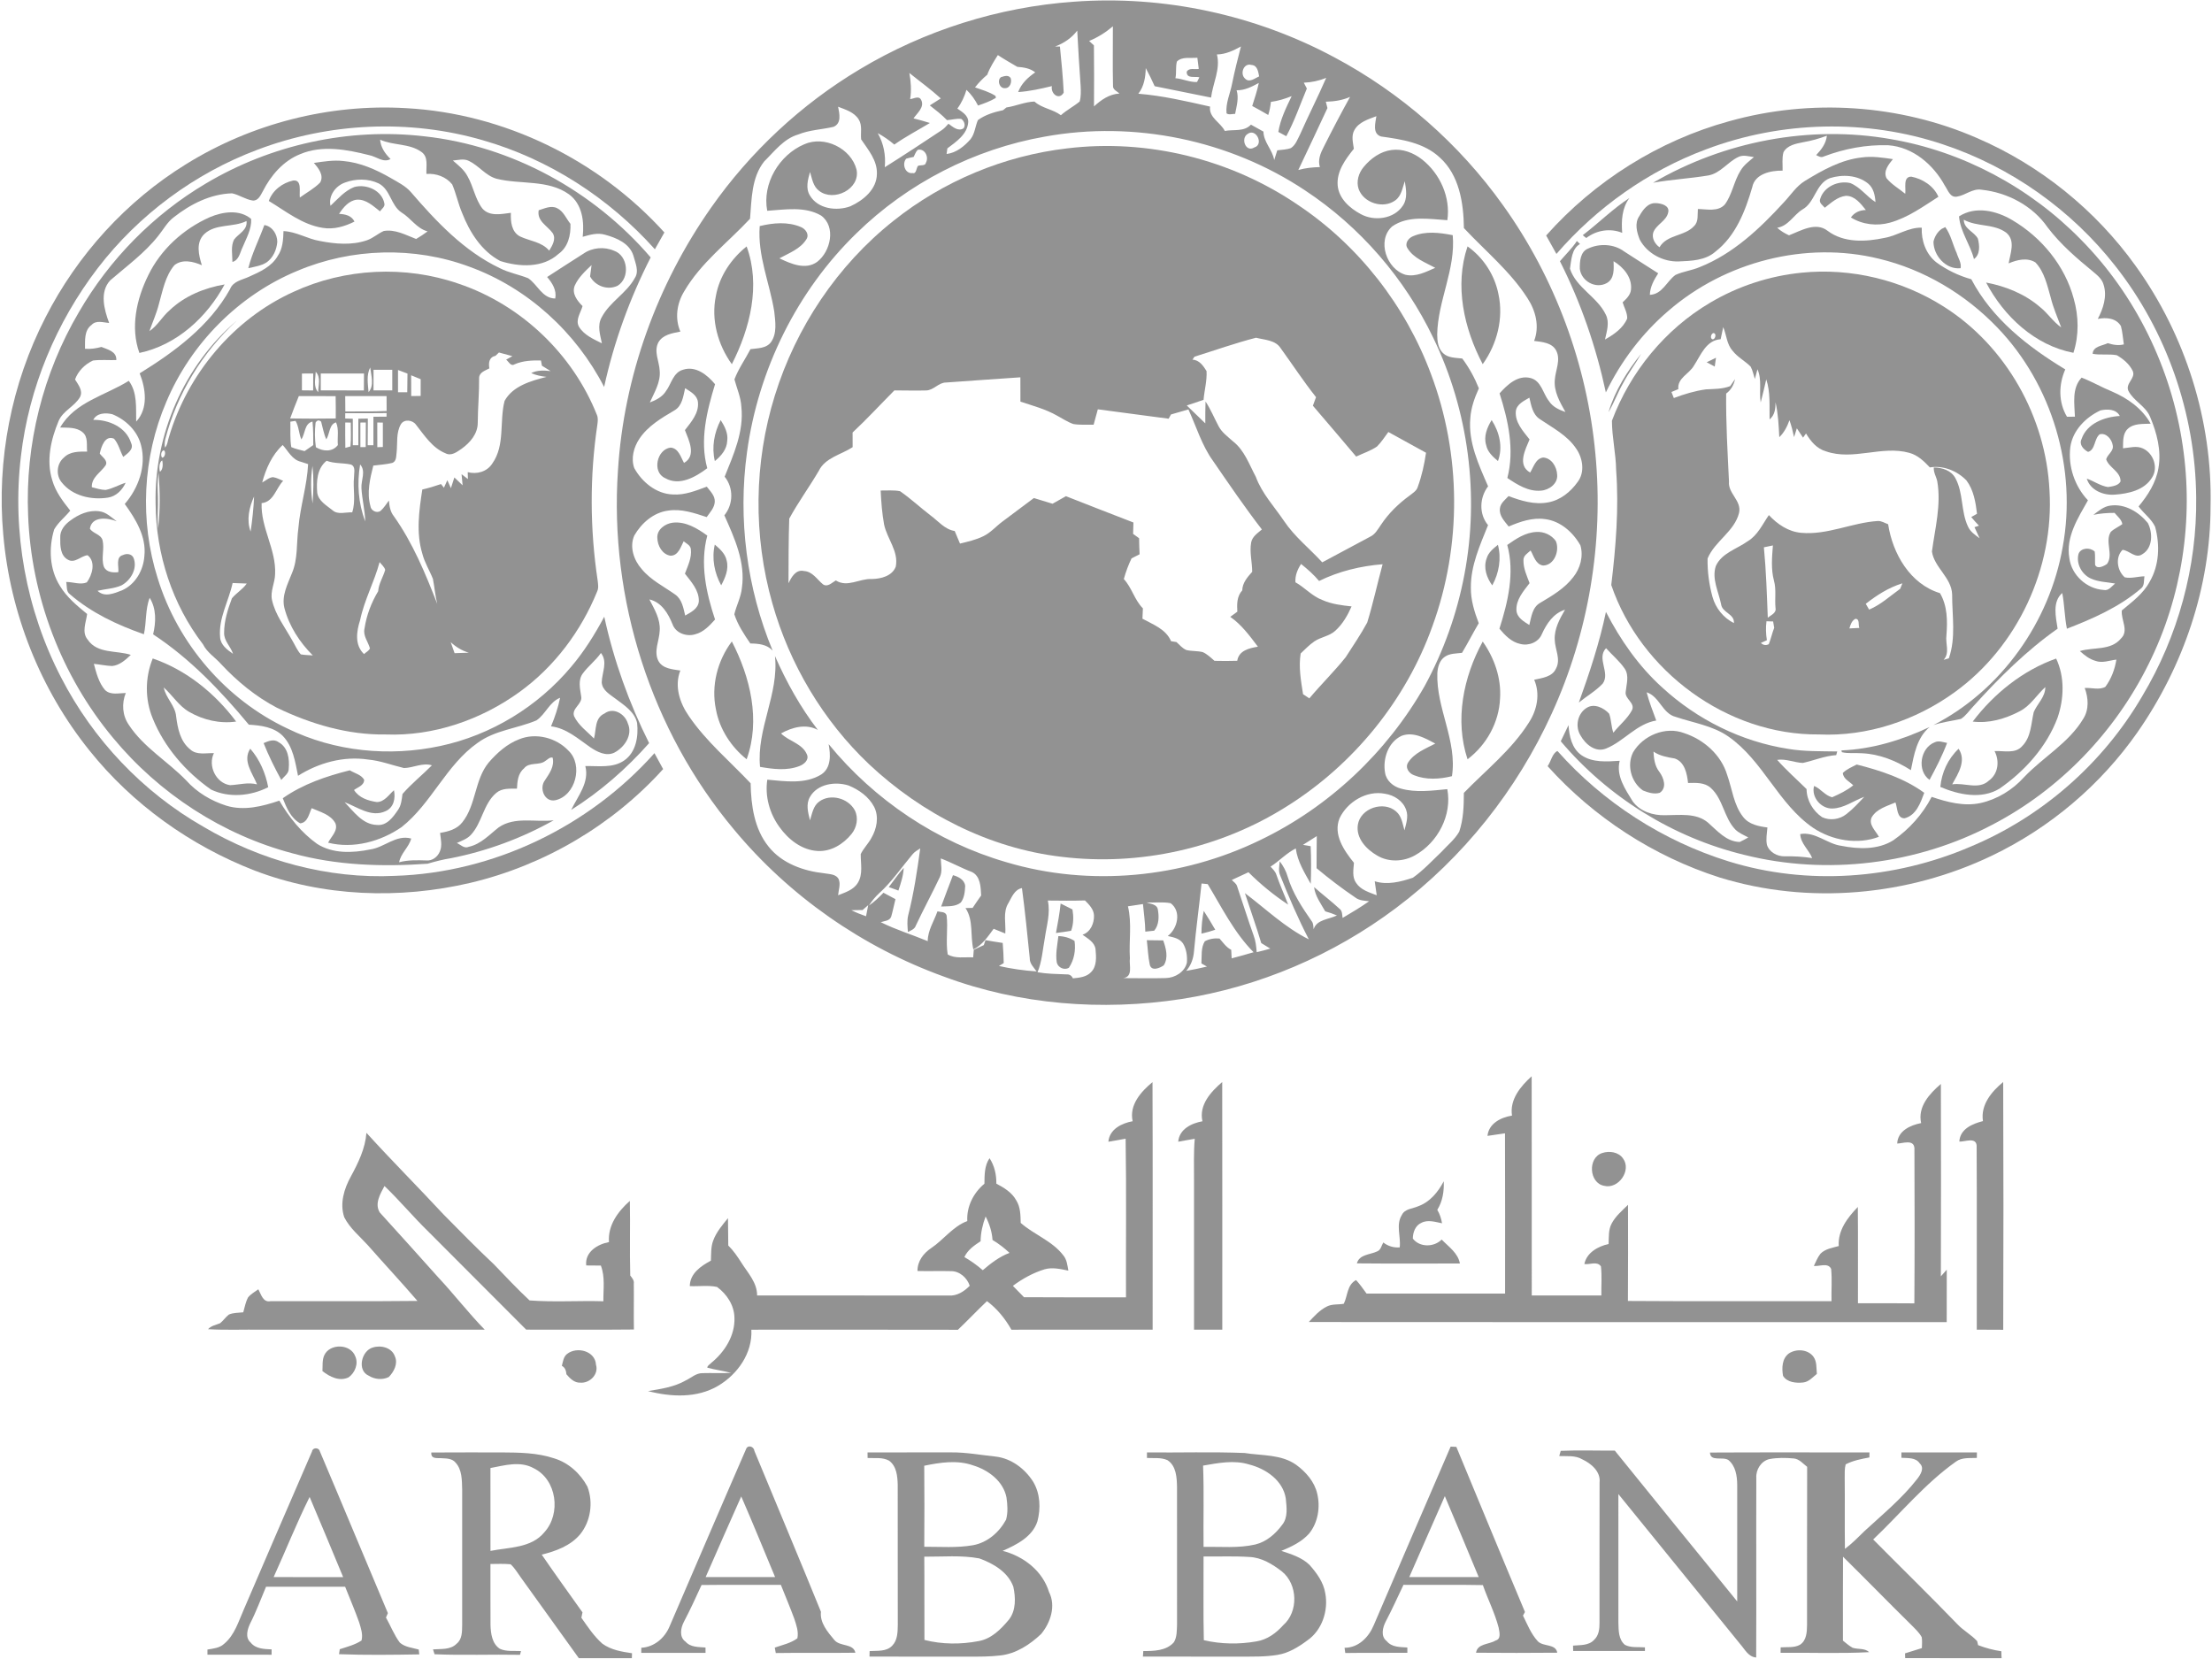 <?xml version="1.0" encoding="UTF-8"?>
<svg xmlns="http://www.w3.org/2000/svg" width="1305" height="979" viewBox="0 0 1305 979" fill="none">
  <path d="M633.707 1C686.6 -2.893 740.427 8.734 787.147 33.774C826.467 54.694 860.853 84.8 886.707 121.067C917.48 163.987 936.36 215.227 941.227 267.774C946.2 319.92 937.267 373.334 915.467 420.974C894.933 466.027 863.227 506.054 823.547 535.72C786.547 563.534 742.733 582.24 696.987 589.387C650.16 596.56 601.387 592.787 556.88 576.16C508.867 558.827 465.6 528.64 432.987 489.347C384.093 431 359.4 353.414 364.573 277.547C368.013 222.08 387.613 167.947 419.507 122.52C442.6 89.6 472.64 61.547 507.173 40.907C545.453 17.947 589.173 4.107 633.707 1ZM642.56 24.16C643.253 24.814 644.667 26.134 645.373 26.787C645.533 38.774 645.48 50.774 645.413 62.774C649.627 58.934 654.48 55.494 660.4 55.2C659.053 53.827 656.467 52.934 656.64 50.667C656.347 38.96 656.613 27.227 656.56 15.52C652.36 19.107 647.667 22.054 642.56 24.16ZM622.493 27.454C623.2 27.454 624.613 27.454 625.32 27.454C626.213 36.494 627.12 45.56 627.547 54.64C624.787 59.44 619.707 55.214 620.573 50.8C614.013 52.374 607.413 53.88 600.68 54.307C602.52 49.307 606.44 45.64 610.747 42.707C607.747 40.267 603.92 39.72 600.187 39.44C596.333 37.174 592.427 34.974 588.693 32.494C586.347 36.2 583.973 39.934 582.453 44.08C579.787 46.32 577.347 48.814 575.227 51.56C579.333 53.027 583.653 54.174 587.333 56.6C587.373 56.894 587.467 57.467 587.52 57.76C584.227 59.734 580.6 61.027 577 62.267C575.24 58.814 573 55.654 570.187 52.987C569 56.947 567.28 60.734 564.8 64.054C567.587 66.014 571.333 68.067 571.227 72.014C570.733 79.214 564.147 83.6 558.907 87.547C558.8 88.374 558.573 90.027 558.453 90.854C564.227 90.147 568.893 86.307 572.613 82.08C575.133 78.827 575.333 74.52 576.933 70.84C581.293 67.68 586.573 66.094 591.787 65C592.267 64.614 593.227 63.814 593.707 63.414C599.293 62.574 604.6 60.107 610.28 59.907C614.787 63.96 621.12 64.374 625.88 67.987C629.293 64.92 633.44 62.814 636.96 59.894C637.813 56.947 637.68 53.827 637.547 50.8C636.787 39.894 636.08 28.974 635.533 18.054C632.227 22.454 627.587 25.507 622.493 27.454ZM717.933 32.12C720.16 40.694 715.533 49.12 714.48 57.574C703.4 55.28 692.293 53.16 681.213 50.854C679.6 47.227 677.84 43.667 675.96 40.174C675.813 45.52 674.973 50.96 671.573 55.294C685.893 56.454 699.907 59.72 713.88 62.88C713.12 69.507 720 72.08 722.587 77.254C727.827 76.24 733.947 77.88 738.013 73.534C740.467 74.907 742.92 76.267 745.387 77.64C745.493 83.934 750.72 88.334 751.733 94.414C752.32 92.507 752.933 90.587 753.547 88.68C756.227 88.32 759.04 88.307 761.613 87.347C764.427 85.494 765.52 82.08 767.027 79.227C771.96 68.027 777.56 57.147 782.413 45.92C778.2 47.667 773.733 48.6 769.2 48.787C769.787 49.92 770.387 51.067 771 52.214C767.053 61.627 763.747 71.374 758.867 80.36C757.293 79.52 755.733 78.68 754.173 77.827C755.387 70.32 758.787 63.494 762.04 56.707C758.093 58.307 754.013 59.547 749.787 60.107C749.507 62.734 749.013 65.32 748.213 67.84C745.093 66.014 741.96 64.2 738.76 62.534C740.173 58.04 741.693 53.56 742.653 48.934C738.573 51.147 734.347 53.36 729.56 53.254C731 57.894 729.533 62.6 728.68 67.174C727.013 67.147 725.093 67.934 723.613 66.88C723 60.854 725.773 55.187 726.893 49.36C728.347 41.974 730.253 34.707 732.107 27.414C727.707 29.827 723.067 32.054 717.933 32.12ZM694.333 36.307C693.467 39.467 694.173 42.894 693.453 46.134C697.773 46.494 701.84 48.574 706.2 48.387C706.547 47.694 707.253 46.307 707.6 45.6C704.893 44.907 699.973 46.64 700.12 42.307C701.573 39.787 704.893 41.147 707.227 40.654C706.933 38.454 706.653 36.254 706.4 34.054C702.44 34.507 697.387 33.2 694.333 36.307ZM734.627 46.454C737.16 48.96 740.373 46.107 742.853 45.054C742.293 42.347 741.867 38.507 738.32 38.32C733.693 36.934 731.293 43.667 734.627 46.454ZM536.493 43.067C537.413 48.16 537.787 53.347 536.947 58.48C539.147 58.267 542.133 56.2 543.467 58.987C545.587 63.2 541.093 66.734 538.933 69.84C542.187 70.654 545.413 71.547 548.6 72.56C541.587 76.787 534.32 80.574 527.613 85.294C524.587 82.72 521.32 80.454 517.84 78.56C521.347 84.694 522.667 91.627 521.973 98.667C533.213 91.614 544.293 84.32 555.32 76.974C556.973 75.92 558.293 74.467 559.56 73C562.067 74.787 565.24 77.774 568.467 75.694C569.8 73.92 568.827 71.267 567.093 70.16C564.28 69.8 561.48 70.72 558.68 70.867C555.587 67.654 552.04 64.92 548.547 62.187C550.693 60.814 552.84 59.414 555.027 58.067C549.147 52.707 542.68 48.054 536.493 43.067ZM782.187 60C782.493 61.254 782.813 62.494 783.147 63.747C777.44 75.947 771.76 88.147 765.96 100.294C770.093 99.107 774.387 98.68 778.68 98.574C777.36 94.374 779.053 90.32 780.973 86.654C785.947 76.72 791.12 66.88 796.493 57.16C791.987 59.187 787.093 59.894 782.187 60ZM494.453 62.974C495.227 67.027 496.627 72.747 491.747 74.827C484.827 76.454 477.533 76.627 470.867 79.36C462.347 81.867 456.907 89.28 450.853 95.24C443.293 104.734 443.467 117.574 442.493 129.054C429.347 143.16 413.387 155.094 403.573 172.014C399.293 179.08 398.04 187.92 401.4 195.627C396.68 196.56 390.96 197.414 388.387 202.054C385.613 207.374 388.92 213.134 389.187 218.627C389.867 225.467 386.04 231.454 383.387 237.427C387.08 236.04 390.813 234.147 392.947 230.654C396.107 226.374 397.147 219.774 402.933 218.134C410.48 215.64 417.347 221.227 421.853 226.667C417 242.574 412.707 259.707 417.253 276.227C410.413 281.4 400.8 286.96 392.373 282.054C384.493 278.507 387.56 265.027 395.627 264.067C400.32 264.414 401.613 269.694 403.547 273.107C411.013 268.854 406.4 259.747 404.08 253.747C407.76 248.96 412.427 243.734 411.76 237.24C411.32 233.094 407.32 231.04 404.2 229.04C403.08 233.734 402.52 239.534 397.813 242.16C390.213 246.64 382.267 251.307 377.24 258.814C373.907 263.774 372.12 270.36 374.187 276.147C378.773 284.44 387.173 291.387 396.973 291.72C403.96 292.2 410.56 289.48 416.973 287.12C418.987 289.774 421.867 292.4 421.693 296.027C421.507 299.6 418.853 302.294 416.92 305.067C409.64 302.68 402.027 300.04 394.253 301.227C385.613 302.32 378.44 308.587 374.213 315.934C371.24 322.627 373.92 330.494 378.587 335.734C383.92 342.227 391.573 345.96 398.307 350.734C402.36 353.534 403.16 358.707 404.24 363.147C407.627 361.187 412 359.134 412.293 354.64C412.427 348.214 407.76 343.2 404.08 338.44C405.787 333.827 408.187 329.107 407.587 324.04C407.387 321.654 404.92 320.694 403.333 319.334C401.613 322.64 400.187 327.894 395.56 327.84C390.707 327.134 387.88 321.88 387.8 317.334C387.48 312.374 392.44 308.92 396.893 308.36C404.493 307.494 411.387 311.707 417.28 315.987C412.853 332.467 416.587 349.68 421.853 365.494C418.6 369.107 415.067 372.934 410.187 374.187C405.08 375.787 398.627 373.547 396.76 368.267C394.187 361.92 390.307 355.294 383.107 353.627C386.053 359.347 389.667 365.24 389.213 371.96C389.027 377.92 385.507 384.16 388.427 389.934C390.973 394.56 396.747 394.854 401.373 395.587C397.733 404.787 401.04 414.8 406.467 422.547C416.613 437.427 430.573 449.08 442.84 462.107C443.093 475.12 444.987 489.054 453.453 499.494C461.333 509.4 474.027 513.88 486.253 515.2C489.24 515.774 493.32 515.547 494.84 518.814C496.027 521.814 494.68 525.094 494.453 528.174C498.667 526.467 503.56 525.027 506.067 520.867C509.267 515.76 507.72 509.52 507.8 503.867C509.453 500.467 512.253 497.76 514.053 494.427C517.253 488.987 518.68 481.92 515.733 476.067C512.613 470.04 506.72 465.88 500.56 463.387C492.72 460.934 482.28 462.44 477.867 470.12C475.307 474.427 476.747 479.467 477.867 483.974C479.133 480.067 479.733 475.427 483.333 472.88C489.96 468.027 500.48 470.894 504.293 478.027C506.6 482.52 505.48 488.187 502.373 492.014C497.547 497.987 490.227 502.547 482.32 502.04C473.013 501.52 465.08 495.254 459.853 487.92C454.027 479.934 451.2 469.814 452.68 459.974C463.227 460.947 475.013 462.76 484.52 456.907C490.453 453.027 490.04 445.16 488.867 439.027C515.84 472.027 552.787 496.814 593.76 508.68C642.907 523.334 697.293 518.04 743.307 495.694C783.947 476.214 818.213 443.934 840.467 404.787C851.68 384.227 859.627 361.88 863.96 338.88C872.867 292.027 866.387 242.387 845.64 199.44C828.827 164.32 802.467 133.8 769.96 112.334C725.36 82.627 669.187 71 616.467 80.587C574.813 87.907 535.533 108.027 505.307 137.6C470.093 171.8 447.307 218.227 440.707 266.787C435.267 306.227 440.573 347.067 455.827 383.827C452.413 380.107 447.4 379.694 442.667 379.627C438.96 374.227 435.253 368.654 433.227 362.387C434.467 357.134 437.2 352.254 437.693 346.8C439.893 331.72 433.32 317.427 427.347 304.027C432.68 297.467 432.853 287.84 427.52 281.227C432.787 268.16 438.92 254.574 437.387 240.12C437.107 234.44 434.747 229.24 433.293 223.827C435.64 217.547 439.667 211.96 442.747 205.987C446.933 205.414 452.04 205.627 454.853 201.854C458.533 196.667 457.427 189.827 456.8 183.907C454.133 167.027 446.84 150.787 448.2 133.387C456.067 131.454 464.787 130.667 472.427 133.92C475.187 134.987 477.667 138.294 475.733 141.174C472.2 146.894 465.467 149.307 459.827 152.4C466.533 155.614 475.28 159.48 482.12 154.467C490.04 148.387 493.387 133.694 484.4 127.16C474.827 121.6 463.147 123.654 452.64 124.36C449.56 108.334 459.693 91.414 474.44 85.134C486.373 79.8 502.16 87.52 505.333 100.08C507.667 111.574 491.827 119.334 483.213 112.56C479.68 109.947 479.107 105.36 477.88 101.454C476.64 105.934 475.16 110.987 477.787 115.294C482.48 123.294 493.613 124.707 501.707 121.694C509.36 118.2 517.28 111.694 517.347 102.547C517.6 94.614 512.213 88.4 508.053 82.24C507.613 78.307 508.867 73.947 506.573 70.414C503.92 66.16 498.853 64.667 494.453 62.974ZM799.053 76.72C797.08 80.134 798.24 84.147 798.72 87.787C793.773 93.974 788.44 101.107 789.187 109.507C789.933 117.227 796.32 122.827 802.76 126.294C810.707 130.694 822.427 129.267 827.64 121.32C830.573 117.027 829.507 111.654 828.787 106.894C827.4 110.84 826.813 115.6 823.16 118.214C816.093 123.374 804.573 119.8 801.573 111.6C799.987 107.067 801.56 101.974 804.587 98.427C808.72 93.454 814.4 89.334 820.96 88.494C827.453 87.6 833.96 90.147 839.027 94.12C849.587 102.494 855.867 116.414 853.88 129.907C843.093 129.227 830.693 126.96 821.267 133.627C812.12 141.867 818.04 158.827 829.173 162.107C835.36 163.52 841.24 160.414 846.733 158C840.933 154.84 834.027 152.387 830.4 146.507C828.48 143.614 830.973 140.334 833.773 139.307C841.147 136.16 849.413 137.28 857.053 138.734C858.867 158.88 848.24 177.387 847.893 197.334C847.933 201.174 848.387 205.52 851.32 208.32C854.32 211.254 858.813 211.027 862.693 211.52C866.733 216.92 869.973 222.854 872.48 229.107C869.96 234.667 867.84 240.52 867.44 246.667C866.133 260.907 872.387 274.2 877.92 286.907C872.84 293.547 872.427 303.254 877.893 309.8C873.16 321.614 867.64 333.667 867.76 346.667C867.653 353.934 869.84 360.947 872.4 367.68C869.013 373.454 865.973 379.414 862.533 385.16C859.107 385.587 855.347 385.414 852.387 387.467C849.24 389.6 848.173 393.614 847.973 397.214C847.293 417.894 859.827 437.147 856.6 457.92C849.347 459.707 841.333 460.227 834.28 457.374C831.267 456.334 828.747 452.854 830.773 449.8C834.44 444.16 841.067 441.694 846.773 438.68C840.787 435.494 833.827 431.48 826.88 434.107C818.92 437.827 815.667 447.734 817.147 455.96C817.92 460.64 821.973 464.04 826.387 465.214C835.333 467.76 844.76 466.427 853.853 465.574C856.773 480.88 848.267 497.067 834.867 504.56C828.067 508.427 819.253 508.8 812.467 504.734C806.107 501.054 799.88 494.547 801.08 486.587C802.6 476.787 816.32 472.254 823.64 478.72C826.947 481.48 827.453 486 828.587 489.88C829.533 485.987 831.053 481.814 829.587 477.854C827.8 472.494 822.453 469.107 817.08 468.28C806.24 466.16 794.867 473.067 790.28 482.76C786.4 492.387 792.947 501.814 798.773 509.014C798.52 512.934 797.573 517.4 800.053 520.867C802.76 525.04 807.827 526.48 812.213 528.174C811.8 525.414 811.413 522.667 811.04 519.907C818.453 522.267 826.427 520.24 833.547 517.827C839.72 513.467 844.88 507.814 850.36 502.627C853.92 498.694 858.28 495.294 860.907 490.614C863.387 483.294 863.6 475.44 863.627 467.774C876.733 454.267 891.867 442.36 902 426.267C906.84 418.854 908.747 409.374 905.12 401.027C909.747 399.987 915.84 399.374 918 394.387C920.96 388.907 917.36 383.054 917.227 377.387C916.933 370.934 920.173 365.12 923.307 359.707C916.493 361.787 912.44 367.947 909.653 374.08C907.667 378.96 901.853 381.174 896.933 379.907C891.707 378.814 887.893 374.814 884.613 370.894C889.64 355.094 893.733 337.947 889.227 321.507C894.36 317.894 899.92 314.12 906.413 313.84C910.8 313.534 915.333 315.574 917.867 319.187C920.307 324.667 917.067 333.587 910.333 333.64C905.973 332.934 904.867 328.04 903.013 324.774C901.24 326.387 898.627 327.827 898.787 330.6C898.707 335.32 900.773 339.707 902.4 344.027C898.827 348.72 894.333 353.747 894.64 360.04C894.907 364.374 898.973 366.667 902.24 368.72C903.44 364.054 903.96 358.267 908.653 355.654C915.733 351.44 923.093 347.16 928.173 340.48C932.293 335.334 934.267 328.147 932.387 321.747C928.053 314.027 920.573 307.36 911.52 306.254C904.093 305.214 896.8 307.747 890.067 310.627C887.653 307.52 884.333 304.294 884.893 299.987C885.213 296.827 888 294.84 889.987 292.667C897.373 295.454 905.36 297.907 913.333 296.387C920.547 295.107 926.6 290.2 930.76 284.334C935.16 278.6 933.8 270.187 929.827 264.574C924.56 256.734 915.96 252.4 908.387 247.227C904.16 244.414 903.373 239.16 902.28 234.614C899.067 236.534 894.813 238.4 894.28 242.587C893.707 249.2 898.587 254.4 902.387 259.24C899.88 265.32 894.987 274.4 902.733 278.787C904.787 275.534 905.96 270.494 910.44 269.92C915.4 270.24 918.44 275.427 918.653 279.974C919.267 285.294 913.867 289.16 909.067 289.467C901.667 290.107 895.147 285.934 889.28 282C893.613 265.32 889.813 248.094 884.693 232.08C889.253 226.947 895.48 221.107 902.973 223.027C909.36 224.667 910.2 232.08 913.813 236.587C916 240.04 919.813 241.787 923.547 243.067C920.267 237.2 916.6 230.934 917.293 223.947C917.707 218.307 920.907 212.36 918.12 206.88C915.693 202.12 909.733 201.734 905.067 201.134C908.387 192.654 906.027 183.307 901.173 175.934C891.067 160.134 876.36 148.147 863.653 134.56C863.453 119.774 860.96 103.267 849.373 92.88C840.04 84.16 826.933 82.214 814.827 80.534C809.507 78.934 811.44 72.52 812.013 68.547C807.267 70.36 801.707 71.96 799.053 76.72ZM736.12 78.974C731.747 81.547 734.893 90.174 740.013 86.987C745.787 85.28 741.08 75.454 736.12 78.974ZM541.453 88.387C540.253 89.507 539.787 91.16 539.027 92.574C537.547 92.854 536.08 93.2 534.653 93.6C531.987 96.547 533.907 102.72 538.387 102.107C540.733 102.707 540.493 99.16 541.587 97.867C543.053 97.187 545.933 98.067 546.267 95.974C548.147 92.627 545.613 87.44 541.453 88.387ZM768.72 498.427C770.213 498.707 771.72 498.974 773.24 499.214C773.587 506.614 773.56 514.027 773.293 521.427C769.613 514.84 765.44 508.174 764.467 500.547C758.92 503.334 754.733 507.974 749.573 511.294C750.88 512.734 752.413 514.107 753.013 516.054C755.067 522.027 757.693 527.787 759.973 533.694C751.547 528.147 743.693 521.707 736.547 514.587C733.253 516.08 729.987 517.627 726.72 519.147C727.76 520.307 729.333 521.174 729.813 522.774C733.107 532.454 736.147 542.24 739.587 551.88C740.8 555.027 741.133 558.4 741.413 561.747C744.107 561.12 746.773 560.427 749.44 559.654C747.667 558.534 745.867 557.427 744.093 556.374C741.16 546.467 737.627 536.747 734.453 526.92C746.84 536.24 758.187 547.267 772.173 554.187C765.813 541.947 760.387 529.254 755.267 516.467C754.08 513.814 754.773 510.867 755 508.107C757.067 510.88 758.8 513.934 759.707 517.294C762.6 526.867 768.16 535.334 773.84 543.454C774.947 544.774 774.747 546.627 775 548.24C776.68 542.467 784.107 542.4 788.733 540.08C786.48 539.12 784.187 538.294 781.84 537.654C779.253 533.08 775.893 528.707 775.267 523.347C780.173 527.68 785.413 531.654 790.227 536.107C792 537.387 791.773 539.627 792.08 541.547C797.4 538.44 802.667 535.24 807.72 531.72C804.92 531.347 801.893 531.334 799.573 529.494C791.667 524.134 784.053 518.347 776.733 512.214C776.773 505.894 776.733 499.587 776.853 493.267C774.133 494.974 771.427 496.707 768.72 498.427ZM538.32 504.054C531.84 511.76 526.173 520.227 518.653 527C516.347 529.147 514.333 531.574 512.64 534.227C515.813 532.107 518.56 529.414 521.2 526.68C523.56 527.934 525.92 529.2 528.293 530.467C527.387 533.907 526.773 537.414 525.76 540.827C524.84 543.334 521.76 543.307 519.613 544.054C528.56 548.52 538.12 551.414 547.32 555.24C547.347 548.88 551.04 543.48 553.067 537.667C554.907 538.174 557.76 537.694 558.467 540.067C559.387 547.694 557.853 555.48 559.107 563.08C563.627 565.747 569.147 564.494 574.133 564.827C574.267 563.32 574.387 561.814 574.493 560.32C576.453 559.387 578.427 558.48 580.413 557.587C580.653 556.854 581.16 555.374 581.4 554.64C584.773 555.267 588.16 555.8 591.56 556.294C591.907 560.24 592.067 564.214 592.16 568.187C591.2 568.747 590.267 569.32 589.333 569.894C596.64 571.547 604.067 572.614 611.547 573.094C609.867 570.694 607.413 568.48 607.52 565.294C606.107 551.494 604.76 537.68 602.907 523.934C598.507 524.827 596.92 529.294 594.96 532.734C591.533 538.147 593.533 544.734 593.08 550.734C590.773 549.827 588.493 548.894 586.213 547.96C582.84 552.534 579.533 557.547 574.253 560.134C572.293 552.04 574.48 543.014 569.613 535.72C570.653 535.707 572.76 535.654 573.813 535.627C575.44 533.16 577.12 530.72 578.84 528.307C578.587 523.374 578.507 516.894 573.333 514.427C567.093 512.08 561.267 508.787 555.027 506.44C555.08 510.067 556.12 514 554.467 517.454C549.907 527.094 544.8 536.48 540.267 546.134C539.587 548.24 537.347 548.907 535.627 549.867C535.4 546.6 535.04 543.28 535.787 540.067C539.107 527.08 541.107 513.787 542.907 500.52C541.28 501.56 539.56 502.534 538.32 504.054ZM708.867 521.24C707.467 534.64 705.6 547.974 704.4 561.387C704.067 565.574 702.613 569.587 699.84 572.787C703.933 572.054 708 571.214 712.053 570.24C710.96 569.614 709.867 569 708.787 568.387C709.08 564.04 708.4 559.187 710.787 555.32C713.413 553.894 716.493 553.414 719.467 553.694C721.6 556.08 723.4 558.867 726.373 560.36C726.467 562.027 726.56 563.707 726.64 565.387C730.973 564.267 735.28 563.067 739.573 561.787C728.093 550.214 720.84 535.387 712.493 521.587C711.587 521.494 709.773 521.334 708.867 521.24ZM618.173 531.294C619.813 538.734 617.44 546.147 616.4 553.494C615.147 560.227 614.747 567.2 612.107 573.6C617.733 574.56 623.44 574.64 629.133 574.854C630.907 574.734 632.187 575.507 632.973 577.187C636.733 576.827 640.96 576.454 643.707 573.507C647.227 569.96 646.72 564.454 646.32 559.894C645.72 555.787 641.68 553.654 638.64 551.454C643.387 549.894 645.573 544.72 645.413 540.04C645.253 536.374 642.52 533.694 640.107 531.24C632.8 531.454 625.48 531.387 618.173 531.294ZM676.467 532.414C678.8 533.36 682.52 533.387 683.08 536.52C683.84 540.774 683.84 545.56 680.947 549.067C679.187 549.227 677.44 549.414 675.693 549.627C675.627 544.174 674.8 538.774 674.307 533.36C671.347 533.84 668.387 534.267 665.44 534.694C667.88 544.68 665.947 555.147 666.6 565.334C666.027 569.467 668.667 576.214 662.667 577.054C671.013 577.054 679.373 577.267 687.733 577.027C693.147 576.934 699.027 573.427 700.227 567.894C700.52 564.014 699.96 559.867 697.893 556.52C695.853 553.614 692.173 552.934 688.947 552.214C694.733 547.787 697.147 537.707 690.64 532.854C685.987 531.947 681.173 532.667 676.467 532.414ZM508.893 536.88C506.68 536.894 504.467 536.92 502.267 536.974C505.067 538.374 507.96 539.547 510.933 540.56C511.347 538.36 511.773 536.187 512.213 534C511.387 534.72 509.72 536.16 508.893 536.88Z" fill="#929292"></path>
  <path d="M590.533 45.52C592.426 44.947 594.839 43.987 596.239 46.027C597.106 48.427 595.879 52.133 592.893 52.013C589.653 52.28 588.079 47.413 590.533 45.52Z" fill="#929292"></path>
  <path d="M109.8 96.841C148.346 72.921 194.32 61.094 239.626 63.814C297.426 66.934 353.213 94.294 391.96 137.147C390.053 140.441 388.2 143.747 386.36 147.067C359.306 116.827 323.946 93.934 284.88 82.748C241.466 70.121 194.026 72.321 151.8 88.374C114.786 102.281 81.853 126.721 57.76 158.067C33.133 190.187 17.013 228.881 12.346 269.134C7.053 313.707 15.373 359.814 36.039 399.667C54.84 436.254 84.253 467.374 120.026 487.761C153.946 507.814 193.546 518.628 233.026 516.721C291.146 514.881 347.506 487.654 386.106 444.348C387.786 447.481 389.506 450.614 391.226 453.734C361.28 486.881 321.08 510.507 277.64 520.814C235.666 530.681 190.56 529.081 150.133 513.561C112.346 498.881 78.159 474.507 52.786 442.787C23.666 406.614 5.906 361.574 1.92 315.334C-2.04 271.414 6.68 226.414 26.866 187.201C45.666 150.321 74.533 118.561 109.8 96.841Z" fill="#929292"></path>
  <path d="M1020.24 71.494C1068.19 58.054 1120.67 61.507 1166.33 81.427C1203.67 97.494 1236.4 123.96 1260.05 157.014C1289.4 197.867 1305.32 248.334 1304.15 298.654C1304.15 346.2 1288.11 393.187 1261 432.054C1239.25 463.16 1209.35 488.454 1175.12 504.827C1125.6 528.587 1067 533.934 1014.39 517.64C975.626 505.24 940.24 482.267 913.04 452.014C915.026 449.254 915.813 444.334 918.84 443.067C945.746 473.374 981.04 496.134 1019.75 508.16C1066.2 522.6 1117.57 518.747 1162.13 499.667C1204.51 482.107 1240.75 450.347 1263.83 410.72C1284.93 375.494 1296.23 334.44 1295.67 293.347C1295.24 244.294 1278.33 195.467 1247.95 156.907C1222 123.747 1186.17 98.374 1146.19 85.147C1101.09 70.054 1050.91 71.32 1006.47 88.12C972.439 100.787 941.973 122.4 918.226 149.814C916.173 146.2 914.16 142.574 912.173 138.934C940.773 106.747 978.693 82.894 1020.24 71.494Z" fill="#929292"></path>
  <path d="M975.253 107.814C1017.15 83.347 1067.63 73.627 1115.51 82.081C1157.89 89.294 1197.55 110.601 1227.59 141.281C1259.89 173.921 1280.97 217.214 1287.67 262.587C1294.29 306.401 1287.36 352.241 1267.53 391.921C1247.71 431.987 1215.23 465.801 1175.53 486.494C1131.01 510.001 1077.84 516.587 1028.99 504.321C987.013 494.134 948.653 470.281 920.8 437.321C922.333 434.147 923.867 430.987 925.36 427.801C925.8 434.254 927.307 441.521 932.947 445.494C939.547 450.067 947.973 449.294 955.56 448.841C953.333 457.747 958.813 465.574 963.226 472.747C967.52 478.747 975.253 481.161 982.386 480.947C990.853 480.961 1000.61 479.387 1007.65 485.307C1013.13 490.107 1018.44 496.547 1026.37 496.734C1028.11 495.974 1029.75 494.974 1031.43 494.054C1028.77 492.627 1025.88 491.494 1023.73 489.334C1017.04 482.347 1016.59 471.414 1009.32 464.867C1005.68 461.494 1000.48 461.841 995.893 461.934C995.293 456.494 993.973 449.587 988.12 447.507C983.72 446.721 979.253 446.027 975.493 443.414C975.72 447.627 976.253 451.961 978.973 455.374C981.52 458.854 983.613 464.761 979.213 467.707C975.92 468.734 972.347 467.587 969.28 466.347C962.32 461.494 959.627 451.507 963.44 443.881C969.28 433.867 982.613 428.321 993.653 432.534C1005.17 436.307 1015.39 445.321 1018.95 457.121C1021.95 465.441 1022.76 474.881 1028.43 482.014C1031.81 486.401 1037.53 487.507 1042.71 488.187C1042.45 491.601 1041.71 495.094 1042.45 498.494C1043.83 502.761 1048.55 505.294 1052.88 505.201C1058.31 505.081 1063.73 505.401 1069.12 506.241C1067.16 501.281 1062.29 497.681 1062.07 492.067C1071.08 490.547 1077.87 497.894 1086.39 499.014C1096.49 501.001 1107.85 501.427 1116.93 495.774C1126.39 489.187 1134.31 480.401 1139.61 470.121C1148.8 473.227 1158.65 475.854 1168.39 473.774C1178.31 471.587 1187.4 465.987 1194.17 458.454C1205.43 446.614 1220.55 438.307 1229.07 424.014C1232.55 418.521 1232.09 411.747 1229.91 405.894C1233.89 405.601 1238.44 407.267 1242.09 405.201C1245.55 400.521 1247.68 394.881 1248.59 389.147C1244.51 389.601 1240.27 391.401 1236.23 389.881C1232.67 388.867 1229.73 386.561 1227.05 384.107C1235.07 381.667 1245.28 383.947 1251.23 376.761C1256.19 372.134 1251.19 365.694 1251.8 360.134C1257.81 355.094 1264.4 350.334 1268.2 343.241C1273.92 333.534 1274.35 321.481 1271.45 310.801C1269.27 306.067 1264.71 302.974 1261.69 298.787C1267.15 292.227 1271.96 284.774 1273.39 276.214C1275.25 265.854 1272.45 255.321 1268.43 245.814C1265.79 239.481 1258.72 236.587 1255.67 230.574C1253.69 226.254 1260.13 223.147 1258.25 218.894C1256.33 214.827 1252.65 211.761 1248.83 209.561C1244.12 208.681 1239.28 209.614 1234.59 208.734C1234.77 204.267 1240.35 204.014 1243.53 202.454C1246.59 203.454 1249.8 204.001 1252.99 203.174C1252.45 199.574 1252.21 195.894 1251.27 192.374C1248.43 187.587 1242.53 187.147 1237.61 188.161C1240.81 182.081 1243.21 174.907 1241.08 168.067C1240.23 164.761 1237.51 162.507 1235 160.414C1225.32 152.467 1215.71 144.241 1208.08 134.227C1199.28 121.414 1184.32 113.534 1169.01 111.934C1163.69 111.054 1159.44 115.321 1154.39 116.027C1150.43 116.614 1149.19 112.107 1147.4 109.547C1140.61 97.121 1128.63 86.761 1114.03 85.694C1101.11 85.254 1088.11 87.721 1076.03 92.294C1074.43 93.214 1072.89 92.201 1071.48 91.494C1074.55 88.267 1077.33 84.641 1077.79 80.054C1073.21 81.801 1068.48 83.121 1063.65 83.934C1059.45 84.774 1054.44 85.681 1052.19 89.801C1051.21 93.321 1051.77 97.054 1051.67 100.667C1044.79 100.561 1035.32 102.481 1033.76 110.441C1029.68 124.507 1024 139.187 1012.05 148.454C1006.13 153.694 997.813 153.921 990.333 154.241C981.173 154.534 971.8 149.587 967.44 141.441C965.667 137.107 964.2 131.614 967.16 127.467C969.226 123.801 972.2 119.547 976.973 119.841C980.026 119.961 985.133 121.187 984.187 125.281C983.147 130.467 977 132.427 975.333 137.281C974.413 140.641 976.387 143.947 979.04 145.881C983.52 138.214 993.947 139.534 999.52 133.294C1002.19 130.654 1001.37 126.654 1001.69 123.307C1006.97 123.387 1013.61 125.094 1017.64 120.574C1022 114.587 1022.95 106.881 1026.87 100.641C1028.79 97.374 1031.91 95.107 1034.76 92.694C1031.69 92.267 1028.4 91.147 1025.47 92.654C1019.2 95.641 1014.93 102.267 1007.8 103.521C997 105.321 986.04 105.881 975.253 107.814Z" fill="#929292"></path>
  <path d="M121.452 108.254C159.919 85.347 205.932 75.227 250.439 80.427C301.919 86.067 350.279 112.667 383.879 151.867C371.532 176.041 362.199 201.774 356.412 228.294C339.799 195.974 311.226 169.814 276.946 157.361C244.439 145.254 207.412 146.267 175.479 159.774C140.852 174.094 112.599 202.654 98.093 237.161C84.119 269.774 82.319 307.361 93.039 341.187C104.879 379.681 133.252 412.747 169.746 429.881C197.452 443.427 229.706 446.547 259.746 440.107C289.786 433.707 317.332 416.841 337.026 393.307C344.679 384.307 350.932 374.227 356.492 363.841C362.119 389.681 371.119 414.761 382.959 438.414C369.546 453.574 354.132 467.014 336.986 477.814C340.906 469.654 347.826 461.654 345.319 451.961C352.999 451.774 361.612 453.321 368.319 448.601C375.239 443.787 376.732 434.441 375.879 426.614C374.492 420.027 368.359 416.134 363.332 412.361C359.986 409.747 355.332 407.374 354.999 402.601C355.106 396.774 358.706 390.507 354.532 385.227C351.439 389.694 346.999 393.001 343.799 397.361C340.906 401.321 342.239 406.254 342.853 410.694C343.933 415.347 337.012 417.841 338.692 422.534C341.239 427.934 346.359 431.494 350.426 435.707C351.852 430.534 350.732 423.574 356.626 420.947C361.826 417.027 368.706 421.161 370.386 426.734C373.479 433.601 368.372 440.987 362.332 444.081C357.466 446.334 352.239 443.534 348.212 440.827C341.026 435.854 334.146 429.601 325.092 428.507C327.372 423.067 329.252 417.454 330.439 411.667C324.052 414.227 321.892 421.401 316.439 425.027C305.039 429.814 291.972 430.787 281.772 438.267C263.172 451.334 254.639 473.947 236.959 487.934C224.546 496.507 208.452 500.894 193.572 497.161C195.332 493.574 199.599 490.067 197.879 485.721C195.119 480.534 188.879 479.014 183.879 476.801C182.306 480.094 181.559 485.307 177.093 485.747C171.559 482.667 169.012 476.534 166.826 470.934C178.639 462.627 192.479 457.921 206.372 454.454C209.199 456.201 213.119 457.001 214.839 460.027C214.826 463.414 211.119 464.387 208.866 466.067C211.772 470.694 217.172 472.427 222.306 473.187C226.786 473.134 229.399 468.881 232.412 466.201C233.439 470.921 232.319 476.481 227.452 478.561C219.119 482.454 210.919 476.134 203.319 473.267C208.652 478.761 213.866 486.401 222.279 486.681C228.159 487.347 231.906 482.081 234.812 477.827C236.759 475.067 236.999 471.641 237.466 468.414C242.786 462.307 249.119 457.241 254.826 451.507C249.186 449.814 243.879 453.014 238.332 453.121C231.252 451.441 224.386 448.747 217.079 448.094C202.679 445.947 187.999 450.001 175.826 457.694C174.172 449.494 172.893 440.454 166.839 434.161C161.612 428.894 153.853 427.947 146.799 427.534C130.266 407.587 112.106 388.547 90.332 374.241C92.039 367.067 92.346 359.187 88.306 352.694C85.626 359.547 86.493 367.094 84.892 374.187C69.199 368.721 53.812 361.494 41.172 350.534C38.906 348.894 39.626 345.734 39.053 343.347C43.053 343.294 47.453 345.187 51.212 343.587C54.439 339.241 56.679 331.374 51.653 327.561C47.719 327.987 44.159 332.494 40.146 330.241C35.492 327.801 35.479 321.841 35.546 317.294C35.266 312.974 38.226 309.414 41.546 307.067C46.373 303.467 52.333 300.801 58.492 301.627C62.626 302.081 65.666 305.174 68.839 307.534C63.546 305.454 54.186 304.334 53.039 311.894C54.826 314.814 59.492 315.134 60.506 318.734C61.733 323.841 59.572 329.267 61.252 334.281C62.706 337.667 66.639 337.934 69.812 337.547C70.199 334.227 68.093 328.574 72.573 327.454C74.679 326.401 77.639 326.694 78.746 329.041C81.319 335.254 77.199 342.374 71.653 345.361C67.199 347.321 62.226 347.441 57.546 348.547C61.639 352.601 67.332 350.054 71.892 348.321C79.866 344.827 84.612 336.467 85.186 327.987C86.399 316.507 80.013 306.227 73.599 297.321C81.653 288.067 86.373 275.014 83.252 262.841C81.186 254.281 74.239 247.601 66.239 244.361C62.266 243.427 57.119 243.574 55.013 247.707C64.226 247.534 74.453 252.001 77.359 261.401C79.146 265.174 75.119 267.534 72.706 269.574C70.799 266.054 69.946 261.867 67.279 258.827C61.946 256.467 59.706 263.694 58.852 267.587C60.239 269.627 63.919 271.734 62.279 274.574C59.399 278.787 53.892 281.627 54.172 287.441C56.852 288.094 59.532 289.014 62.319 289.054C66.453 288.267 70.132 286.027 74.132 284.801C72.159 289.107 68.479 292.881 63.612 293.587C53.972 295.081 42.773 292.627 36.466 284.667C32.839 280.427 33.399 273.481 37.733 269.934C41.292 266.281 46.666 266.387 51.399 266.427C50.972 262.587 52.146 257.707 48.666 254.961C44.999 251.907 39.932 252.401 35.492 252.214C44.133 237.107 62.212 233.321 75.986 224.667C81.172 231.641 80.132 240.561 80.346 248.721C87.599 240.961 86.013 229.321 82.399 220.254C103.146 207.454 123.612 192.321 135.706 170.601C137.506 165.881 142.826 165.161 146.879 163.281C153.279 160.414 160.279 157.334 163.892 150.947C166.826 146.667 167.092 141.347 167.252 136.347C174.879 136.654 181.426 141.001 188.839 142.201C197.906 143.961 207.546 144.801 216.452 141.761C220.066 140.521 222.932 137.827 226.386 136.281C233.132 135.121 239.399 138.654 245.492 140.987C247.826 139.627 250.092 138.134 252.266 136.507C245.812 134.787 242.386 128.694 236.919 125.374C230.532 121.227 230.386 111.774 223.372 108.201C217.252 105.254 209.759 105.361 203.466 107.721C197.999 109.654 193.652 115.494 194.986 121.401C199.332 117.334 203.359 112.534 209.052 110.321C216.119 108.414 225.279 112.241 226.759 119.974C227.292 121.974 225.119 123.201 224.226 124.707C220.212 121.614 215.986 117.454 210.519 117.801C205.706 118.374 202.519 122.414 200.026 126.174C203.652 126.361 207.399 127.134 209.132 130.734C203.332 133.627 196.826 135.547 190.292 134.414C178.319 132.534 168.679 124.641 158.586 118.561C160.719 112.307 166.652 107.867 172.972 106.494C178.386 105.907 176.399 113.227 176.906 116.534C180.906 113.601 185.412 111.254 188.892 107.654C191.266 103.401 187.866 99.214 185.173 96.121C190.906 95.294 196.692 94.334 202.492 94.987C212.532 95.867 221.906 100.067 230.559 105.041C234.692 107.481 239.186 109.627 242.399 113.321C257.439 130.774 273.772 148.147 294.866 158.201C300.159 160.934 306.092 161.934 311.572 164.121C317.159 167.854 319.852 176.054 327.586 176.107C328.492 171.187 325.852 167.001 322.786 163.427C329.852 158.761 337.052 154.294 344.159 149.681C349.372 146.014 356.506 145.387 362.319 147.961C370.546 150.801 371.812 164.027 364.359 168.587C358.439 171.401 351.252 168.787 348.119 163.107C348.439 160.867 348.732 158.627 348.999 156.387C345.212 160.001 341.172 163.734 339.039 168.601C337.239 173.227 340.586 177.507 343.679 180.574C342.626 184.494 339.279 188.774 341.599 192.801C344.599 197.734 350.172 200.067 355.106 202.561C354.066 197.547 352.226 192.027 354.973 187.201C359.733 178.107 369.559 173.067 374.479 164.094C377.239 159.974 374.759 155.014 373.666 150.774C371.399 143.534 363.692 140.307 356.986 138.494C352.559 137.147 348.039 138.494 343.772 139.707C344.746 130.707 343.559 120.441 335.706 114.654C323.292 105.761 306.999 108.987 292.919 105.441C286.506 103.641 282.506 97.734 276.639 94.934C273.666 93.414 270.292 94.467 267.172 94.707C270.359 97.467 273.826 100.147 275.812 103.961C279.319 110.067 280.279 117.441 284.626 123.067C288.892 127.881 295.826 126.241 301.399 125.561C301.199 130.654 301.706 136.854 306.826 139.507C312.612 142.254 319.586 142.641 324.013 147.867C325.839 144.867 328.186 141.094 326.119 137.601C322.972 133.201 316.639 130.467 317.812 124.041C321.292 123.014 325.093 121.014 328.679 122.814C332.466 124.654 334.026 128.934 336.532 132.054C336.826 138.601 335.186 145.787 329.532 149.761C320.239 158.254 306.372 157.547 295.146 153.987C284.106 148.161 277.079 137.014 272.652 125.681C270.279 120.187 269.146 114.254 266.772 108.774C263.172 104.281 257.266 102.174 251.586 102.614C251.292 98.214 252.919 92.521 248.572 89.601C241.506 84.507 232.026 85.947 224.252 82.401C224.612 86.987 227.212 90.707 230.412 93.814C226.199 96.294 221.946 92.267 217.746 91.521C204.599 88.201 190.079 85.467 177.119 90.934C167.172 94.894 159.799 103.454 155.066 112.827C153.732 115.187 152.319 118.641 149.012 118.294C144.746 117.627 141.119 114.947 136.919 114.054C124.159 114.414 112.292 120.467 102.452 128.227C98.626 131.107 96.373 135.441 93.399 139.107C85.359 149.294 74.772 156.974 65.026 165.401C58.626 172.281 61.466 182.667 64.386 190.521C60.946 190.321 56.759 188.707 54.013 191.694C49.572 194.947 50.226 200.907 50.146 205.761C53.426 206.054 56.679 205.534 59.839 204.681C63.586 206.254 68.866 207.281 68.626 212.427C64.039 212.561 59.413 212.121 54.839 212.694C50.079 214.921 46.079 218.881 44.266 223.867C46.093 226.894 49.133 230.467 47.226 234.201C44.039 239.814 37.133 242.307 34.572 248.374C30.026 259.267 27.172 271.707 30.826 283.294C32.759 290.107 37.119 295.787 41.453 301.254C38.399 305.014 34.413 308.081 31.973 312.321C28.652 323.214 29.146 335.814 35.346 345.641C39.346 352.347 45.453 357.347 51.399 362.227C50.799 367.201 48.013 373.041 51.786 377.427C57.439 385.801 68.706 383.601 77.186 386.347C74.079 389.281 70.639 392.467 66.186 392.921C62.546 392.814 58.986 392.001 55.373 391.641C56.839 397.027 58.239 402.761 61.959 407.081C65.226 410.267 70.146 408.881 74.199 408.841C71.719 414.987 72.159 422.094 75.986 427.614C84.706 440.961 98.933 449.121 109.852 460.414C116.132 467.467 124.559 472.481 133.532 475.321C143.932 478.494 154.826 475.734 164.799 472.347C170.519 482.147 177.799 491.227 187.092 497.867C196.359 503.747 208.026 503.281 218.386 501.147C226.799 500.001 233.652 492.241 242.599 494.707C241.212 499.907 236.479 503.347 235.466 508.694C240.732 507.294 246.172 507.467 251.559 507.627C255.052 507.961 258.199 505.507 259.479 502.387C261.026 498.881 259.999 495.001 259.626 491.374C264.479 490.601 269.612 489.201 272.759 485.121C280.972 474.841 279.906 460.094 288.292 449.881C293.279 444.134 299.159 438.841 306.372 436.107C316.226 432.107 328.252 435.241 335.426 442.921C344.186 451.321 339.639 469.441 327.666 472.094C321.239 473.467 317.986 465.027 321.426 460.427C324.092 456.374 327.252 452.174 326.026 446.974C324.266 446.521 323.119 448.121 321.772 448.894C318.106 451.854 312.212 449.321 309.119 453.361C305.559 456.307 305.199 461.014 304.986 465.281C300.826 465.321 296.146 464.881 292.759 467.814C285.092 474.281 284.479 485.481 277.706 492.641C275.506 494.987 272.372 496.001 269.546 497.334C271.772 498.361 273.932 500.827 276.586 499.574C283.759 498.001 288.746 492.387 294.292 488.067C303.866 481.547 315.932 485.254 326.666 483.934C307.812 494.534 287.266 502.107 266.052 506.307C261.359 507.027 256.759 508.241 252.212 509.574C225.586 511.454 198.412 510.587 172.546 503.427C131.306 492.547 93.946 468.241 66.786 435.427C36.146 398.734 18.359 351.681 16.586 303.947C14.812 262.241 25.346 220.121 46.546 184.147C64.546 153.054 90.506 126.561 121.452 108.254Z" fill="#929292"></path>
  <path d="M629.6 87.533C677.026 81.747 726.186 93.947 765.64 120.827C801.533 144.747 829.28 180.373 844.266 220.773C862.106 268.12 862.44 321.787 845.106 369.333C829.506 413.08 798.56 451.053 759.24 475.68C720.08 500.48 672.333 511.093 626.346 505.493C583.773 500.533 543.786 480.08 512.72 450.88C485.6 425.173 465.813 391.933 455.68 356C444.32 316.147 444.773 272.987 457.106 233.413C469.586 193.107 494.08 156.453 527.2 130.213C556.48 106.84 592.373 91.853 629.6 87.533ZM704.72 210.427C704.413 210.867 703.813 211.76 703.506 212.2C707.506 212.307 709.92 215.84 711.813 218.907C712.16 224.587 710.533 230.227 710.053 235.893C706.76 237.013 703.453 238.12 700.16 239.213C703.786 242.733 707.453 246.227 711.08 249.773C711.066 245.467 711.066 241.173 711.226 236.88C714.28 241.507 716.373 246.653 718.973 251.533C720.906 255.187 724.36 257.613 727.36 260.333C734.16 265.573 736.973 274 740.893 281.32C744.493 291.133 751.746 298.813 757.52 307.347C763.72 316.627 772.6 323.587 780.08 331.76C789.44 326.72 798.826 321.693 808.213 316.707C811.266 315.333 812.853 312.307 814.666 309.693C819.186 302.84 825.16 297.04 831.787 292.253C833.547 290.813 835.786 289.573 836.44 287.213C838.813 280.72 840.306 273.933 841.306 267.107C833.866 263.067 826.466 258.987 819.08 254.867C816.88 257.76 814.96 260.88 812.36 263.44C808.587 266.013 804.186 267.413 800.093 269.36C791.6 259.347 783.12 249.32 774.56 239.36C775.173 237.667 775.786 235.987 776.413 234.307C769.013 224.987 762.493 215.013 755.52 205.387C752.466 200.587 745.973 200.533 741.013 199.253C728.773 202.4 716.8 206.667 704.72 210.427ZM558.133 225.667C553.64 225.68 550.786 230.32 546.333 230.347C540.106 230.547 533.866 230.307 527.653 230.32C519.426 238.6 511.52 247.187 503 255.16C503.013 258.04 503 260.92 503.026 263.813C496.226 268.267 486.826 269.973 483 277.88C477.413 287.373 470.893 296.32 465.626 305.973C465.173 318.68 465.253 331.4 465.186 344.12C466.88 340.547 469.48 335.8 474.266 336.88C479.386 337.133 481.986 341.853 485.546 344.747C488.28 346.6 490.853 343.693 493.093 342.44C499.986 346.787 507.053 341.24 514.28 341.6C519.653 341.533 526.36 339.88 528.466 334.307C530.293 325.293 523.346 317.853 521.586 309.453C520.386 302.827 519.88 296.107 519.56 289.387C523.36 289.453 527.226 289.04 530.973 289.787C537.266 294.12 542.866 299.387 548.933 304.04C553.506 307.373 557.333 312.347 563.24 313.28C564.306 315.733 565.333 318.213 566.36 320.693C571.026 319.56 575.76 318.48 580.106 316.36C584.426 314.28 587.586 310.547 591.386 307.72C597.56 303.067 603.733 298.427 609.946 293.827C613.6 294.973 617.28 296.08 620.96 297.187C623.573 295.68 626.226 294.213 628.866 292.733C642.12 297.96 655.386 303.12 668.68 308.253C668.6 310.493 668.546 312.72 668.493 314.973C669.666 315.813 670.84 316.68 672.026 317.533C672.066 320.693 672.16 323.84 672.32 327C670.733 327.813 669.146 328.627 667.573 329.427C665.666 333.333 664.186 337.427 663.013 341.613C667.773 346.76 669.293 353.947 674.266 358.907C674.173 360.933 674.093 362.973 674 365.013C680.32 368.493 687.826 371.12 690.893 378.293C691.68 378.413 693.266 378.667 694.066 378.787C695.92 380.467 697.586 382.533 699.973 383.507C703.12 384.253 706.44 383.933 709.6 384.733C712.226 385.92 714.333 387.987 716.493 389.867C720.973 389.987 725.453 389.973 729.933 389.84C730.84 383.8 737.04 382.347 742.12 381.533C737.333 375.173 732.453 368.507 725.813 363.92C727.2 362.893 728.586 361.88 729.986 360.867C729.706 356.427 729.693 351.787 732.88 348.307C732.986 343.853 735.946 340.48 738.746 337.347C738.746 331.587 737.106 325.813 738.133 320.08C738.76 316.56 741.946 314.533 744.466 312.373C734.4 299.32 725.106 285.68 715.773 272.107C709.053 262.893 705.853 251.8 701.12 241.547C697.68 242.533 694.266 243.547 690.84 244.52C690.493 245.147 689.786 246.4 689.44 247.027C675.52 245.147 661.6 243.36 647.68 241.48C646.826 244.493 646 247.52 645.2 250.547C641.226 250.48 637.213 250.813 633.28 250.173C629.853 249 626.84 246.92 623.666 245.24C616.92 241.373 609.346 239.387 602.013 236.947C601.973 232.16 601.973 227.387 601.986 222.6C587.36 223.547 572.746 224.667 558.133 225.667ZM767.586 332.72C765.466 335.973 763.973 339.573 764.266 343.533C769.813 346.627 774.08 351.733 780.12 353.973C785.56 356.413 791.52 357.12 797.386 357.76C795.04 363.08 792.08 368.253 787.72 372.173C784.24 375.347 779.253 375.787 775.44 378.387C772.44 380.413 769.96 383.067 767.346 385.52C766.053 393.573 767.506 401.613 768.76 409.573C769.96 410.4 771.213 411.173 772.453 412.013C779.413 403.733 787.186 396.147 793.933 387.693C798.24 380.947 802.813 374.32 806.613 367.267C810.093 355.947 812.573 344.32 815.693 332.88C802.733 333.92 789.893 337 778.213 342.76C775.066 339 771.386 335.773 767.586 332.72Z" fill="#929292"></path>
  <path d="M1064.95 106.667C1075.25 100.387 1086.2 94.214 1098.43 92.88C1104.55 92.027 1110.69 93 1116.76 93.88C1114.25 96.96 1110.91 100.947 1112.99 105.147C1116.04 108.88 1120.33 111.28 1124.01 114.32C1124.57 111.134 1122.49 104.12 1127.65 104.227C1134.31 105.547 1140.81 109.694 1143.59 116.094C1134.53 121.88 1125.6 128.387 1115.13 131.32C1107.39 133.507 1098.83 132.56 1091.97 128.294C1094.03 125.307 1097.21 124 1100.79 123.894C1097.77 120.147 1094.29 115.48 1088.99 115.534C1084.05 116.107 1080.31 119.64 1076.57 122.547C1075.32 121.067 1072.92 119.654 1073.85 117.347C1075.99 110.107 1084.55 106.347 1091.6 108C1097.48 110.36 1101.2 115.88 1106.47 119.227C1106.19 115.267 1105.33 110.88 1102.07 108.254C1095.87 103.214 1086.89 102.774 1079.55 105.107C1071.15 108.374 1070.89 119.44 1063.32 123.627C1058.05 126.907 1055.13 133.307 1048.49 134.374C1050.52 136.28 1052.93 137.654 1055.44 138.827C1062.44 136.134 1071.23 130.72 1078.21 136.16C1087.79 143.387 1100.75 142.72 1111.88 140.334C1119.39 139.014 1125.91 134.067 1133.76 134.32C1133.44 141.987 1136.23 149.934 1142.37 154.774C1148.57 159.294 1155.6 162.694 1163 164.747C1175.19 188.014 1196.36 204.614 1218.44 217.934C1214.48 226.867 1214.33 237.32 1219.44 245.854C1220.61 245.84 1222.96 245.84 1224.13 245.84C1223.87 238.08 1222.2 229.014 1228.08 222.787C1234.19 225.134 1239.88 228.48 1245.96 230.96C1255.2 234.934 1263.84 240.987 1268.81 249.96C1264.27 250.2 1258.97 249.64 1255.35 252.96C1252.17 255.867 1252.63 260.574 1252.49 264.48C1256.36 264.16 1260.52 262.814 1264.25 264.574C1270.52 267.4 1273.49 276.08 1269.52 281.907C1264.99 289.214 1255.76 291.227 1247.77 291.814C1241.04 292.4 1233.21 289.32 1231.13 282.374C1235.36 283.84 1239.15 286.667 1243.63 287.334C1246.17 286.934 1249.77 286.547 1251.05 284.027C1251.13 278.147 1244.25 276.027 1242.56 270.987C1243.37 267.987 1247.17 266.12 1246.43 262.707C1245.92 259.2 1242.59 255.12 1238.71 256.24C1235.37 258.974 1236.23 265.44 1231.87 266.6C1229.17 265.147 1226.44 262.28 1228.04 259.014C1231.19 249.774 1241.63 245.907 1250.61 245.414C1248.47 241.254 1243.12 241.227 1239.16 242.134C1230.47 246.2 1222.76 253.974 1221.4 263.827C1220.01 275.134 1224 286.907 1231.81 295.174C1225.96 305.6 1218.63 316.814 1220.85 329.36C1222.17 339.307 1231.04 347.387 1241.01 348.04C1244 348.76 1245.83 345.88 1247.84 344.254C1242.99 343.374 1237.85 343.374 1233.33 341.227C1228.09 338.734 1224.71 332.44 1226.27 326.734C1227.69 323.027 1233.21 322.854 1235.8 325.4C1236.19 328 1235.87 330.64 1236.05 333.267C1237.25 336.04 1241.27 333.974 1243.08 332.694C1247.03 327.147 1241.65 319.56 1245.28 313.814C1247.25 311.88 1249.91 310.854 1252.11 309.2C1251.64 306.427 1249.19 304.654 1247.53 302.587C1243.33 302.574 1239.13 302.88 1235.03 303.734C1238.07 301.454 1241.11 298.76 1245.05 298.28C1253.63 297.04 1261.93 302.134 1267.16 308.574C1270.11 314.294 1270.13 323.254 1263.96 326.92C1259.91 329.84 1256.27 324.774 1252.24 324.387C1247.8 328.76 1249.03 336.707 1253.53 340.6C1257.31 341.44 1261.28 340.067 1265.13 340C1264.72 342.454 1265.31 345.614 1263 347.28C1250.32 358.16 1234.83 364.92 1219.4 370.92C1217.99 363.96 1218.01 356.814 1216.65 349.854C1210.67 355.067 1212.88 364.054 1213.92 370.894C1195.44 383.907 1179.32 399.934 1164.21 416.667C1161.81 419.174 1159.85 422.254 1156.88 424.134C1151.47 425.36 1145.91 425.987 1140.63 427.774C1180.72 407.227 1209.24 366.88 1216.92 322.667C1225.41 276.667 1210.87 227.014 1178.39 193.267C1159.51 173.56 1135.08 158.974 1108.48 152.627C1065.31 142.04 1017.8 154.374 984.32 183.36C968.8 196.6 956.293 213.187 947.4 231.507C941.64 204.72 932.693 178.587 920.307 154.12C923.64 150.147 927.453 146.56 930.307 142.174C930.907 142.76 931.52 143.36 932.133 143.96C927.133 146.8 927.053 153.48 926.213 158.534C929.947 169.894 942.373 175.094 947.387 185.667C949.707 190.334 947.907 195.547 946.893 200.294C952.133 197.334 957.56 193.654 959.987 187.907C960.12 184.574 958.227 181.507 957.293 178.374C959.52 176.294 961.987 173.987 962.24 170.734C962.947 163.627 957.707 157.547 951.947 154.107C952.093 158.614 952.56 164.36 948 166.974C941.453 170.654 932.907 165.92 932.04 158.614C931.96 154.294 932.28 148.414 937.013 146.6C943.64 143.507 952.16 143.88 958.133 148.307C964.8 152.68 971.573 156.907 978.28 161.24C975.787 165.094 973.493 169.227 973.347 173.947C980.72 173.627 983.253 165.974 988.467 162.2C993.027 160.094 998.147 159.56 1002.77 157.574C1022.51 149.747 1038.28 134.814 1052.39 119.387C1056.49 115.08 1059.75 109.8 1064.95 106.667Z" fill="#929292"></path>
  <path d="M539.973 94.974C540.693 95.667 540.693 95.667 539.973 94.974Z" fill="#929292"></path>
  <path d="M933.772 138.734C943.092 131.654 951.399 123.254 961.266 116.841C956.852 122.827 956.479 130.227 957.039 137.374C949.986 134.467 941.839 135.801 935.852 140.414C935.106 139.894 934.412 139.334 933.772 138.734Z" fill="#929292"></path>
  <path d="M1155.75 127.667C1165.47 121.374 1177.79 124.281 1187.11 129.827C1204.4 140.001 1218.2 156.681 1223.43 176.214C1226.39 186.601 1226.59 197.827 1223.24 208.147C1200.52 203.801 1182.24 186.667 1171.73 166.681C1183.33 168.867 1194.68 173.467 1203.67 181.254C1208.16 184.854 1211.31 189.841 1216.04 193.161C1213.88 187.307 1211.31 181.574 1209.84 175.481C1207.77 168.294 1206.13 160.387 1200.81 154.801C1195.92 151.774 1189.95 153.281 1185.03 155.387C1186 149.454 1189.21 142.041 1183.69 137.347C1176.45 131.827 1166.4 133.987 1158.56 129.614C1158.61 135.134 1164.64 136.587 1166.88 140.787C1167.92 144.801 1168.33 150.094 1164.57 152.841C1162.37 144.161 1156.52 136.761 1155.75 127.667Z" fill="#929292"></path>
  <path d="M123.759 128.133C131.372 124.907 141.412 123.373 148.186 129.2C148.479 135.24 145.306 140.573 143.079 145.96C141.532 149.12 141.039 153.44 137.119 154.547C137.132 150.187 136.039 145.387 138.092 141.32C140.799 137.76 146.119 135.747 145.439 130.4C137.492 134.333 127.186 131.76 120.452 138.147C115.426 143.133 117.226 150.52 119.092 156.48C114.079 154.267 107.532 152.68 102.879 156.467C97.479 162.853 96.013 171.387 93.786 179.213C92.412 184.76 90.052 189.973 88.146 195.347C92.946 192.147 95.666 186.827 99.999 183.107C108.826 174.613 120.572 169.867 132.519 167.8C122.092 187.187 104.212 203.587 82.239 208.227C76.812 193.147 80.546 176.467 87.412 162.507C94.839 147.12 108.252 135.027 123.759 128.133Z" fill="#929292"></path>
  <path d="M155.96 132.761C160.64 133.521 163.6 138.174 163.587 142.681C163.24 147.347 161.12 152.121 157.213 154.841C153.987 156.854 150.12 157.374 146.493 158.214C148.693 149.401 152.867 141.267 155.96 132.761Z" fill="#929292"></path>
  <path d="M1145.51 135.04C1146.04 134.774 1147.09 134.24 1147.63 133.974C1150.95 138.48 1152.01 144.214 1154.35 149.254C1155.2 152.174 1157.31 155.094 1156.69 158.227C1148.07 159.187 1140.69 150.854 1140.68 142.614C1141.32 139.654 1143.01 136.8 1145.51 135.04Z" fill="#929292"></path>
  <path d="M422.346 174.587C424.426 162.96 431.346 152.693 440.48 145.387C448.92 168.387 442.48 193.76 431.76 214.867C423.493 203.373 419.413 188.587 422.346 174.587Z" fill="#929292"></path>
  <path d="M874.746 214.854C863.68 193.774 857.973 168.52 865.8 145.36C875.146 152.014 881.8 162.2 884.013 173.467C887.146 187.8 883.213 203.04 874.746 214.854Z" fill="#929292"></path>
  <path d="M173.2 172.161C203.453 158.174 239.08 156.441 270.56 167.374C307.333 179.748 337.92 208.841 352.2 244.894C352.946 246.694 352.653 248.668 352.426 250.534C347.866 280.961 348.013 312.081 352.6 342.494C352.826 344.601 353.266 346.841 352.333 348.867C342.826 372.334 327.053 393.414 306.453 408.281C283.76 424.694 255.733 434.401 227.586 433.308C205.293 433.681 183.373 427.174 163.426 417.574C150.986 411.067 139.986 402.041 130.44 391.801C126.933 387.841 122.16 384.961 119.746 380.107C101.653 356.561 92.013 326.908 91.8 297.281C90.853 256.601 108.573 215.561 139.706 189.174C119.36 207.894 104.413 232.374 97.493 259.161C97.12 260.774 97.066 262.414 97.32 264.081C98.96 262.361 98.946 259.694 99.76 257.548C110.8 220.508 137.813 188.161 173.2 172.161ZM292.346 209.894C288.533 210.748 288.146 213.974 288.706 217.321C286.373 218.628 282.933 219.548 282.666 222.721C282.76 231.641 281.906 240.548 281.853 249.468C281.853 255.908 277.373 261.121 272.426 264.681C269.626 266.588 266.28 269.281 262.773 267.401C255.04 264.254 250.306 256.761 245.333 250.454C243.333 247.774 238.493 247.108 236.56 250.214C233.6 255.188 234.586 261.268 234 266.788C233.68 269.001 234.013 272.228 231.373 273.121C227.733 274.028 223.96 274.174 220.24 274.681C218.28 282.428 216.32 290.654 218.533 298.574C218.8 301.281 222.44 303.108 224.64 301.294C226.533 299.548 227.92 297.361 229.44 295.294C229.733 298.561 230.226 301.948 232.386 304.588C243.56 320.361 250.973 338.348 257.96 356.268C256.773 351.414 256.346 346.428 255.413 341.548C253.44 336.534 250.48 331.908 249.16 326.641C245.4 314.308 247.24 301.268 249.146 288.788C252.88 287.948 256.56 286.828 260.173 285.574C260.6 286.108 261.466 287.188 261.906 287.734C262.573 286.254 263.24 284.774 263.92 283.294C264.44 284.468 265.493 286.828 266.013 288.014C266.706 285.894 267.386 283.788 268.066 281.681C269.68 283.228 271.293 284.788 272.933 286.321C272.72 284.121 272.506 281.948 272.306 279.761C273.546 280.721 274.786 281.668 276.053 282.628C276.026 281.601 275.973 279.574 275.946 278.561C281.373 279.961 287.28 278.334 290.426 273.494C298.106 262.654 294.546 248.641 297.68 236.521C302.546 227.654 313.293 224.708 322.426 222.348C319.333 222.001 316.24 221.401 313.386 220.108C316.973 218.281 320.973 218.508 324.853 218.921C323.133 217.868 321.426 216.814 319.72 215.761C319.573 214.988 319.293 213.428 319.146 212.654C313.853 212.574 308.48 212.774 303.573 214.934C301.333 216.388 300.04 213.228 298.613 212.174C299.84 211.481 301.066 210.801 302.306 210.121C299.64 209.441 297 208.708 294.36 207.961C293.853 208.441 292.853 209.414 292.346 209.894ZM217.44 231.348C220.92 227.388 218.946 221.481 218.4 216.788C216.08 221.294 217.066 226.521 217.44 231.348ZM220.373 218.148C220.36 222.201 220.36 226.254 220.36 230.308C224.053 230.308 227.733 230.308 231.426 230.308C231.44 226.254 231.426 222.201 231.426 218.148C227.733 218.134 224.053 218.148 220.373 218.148ZM234.813 218.281C234.786 222.654 234.8 227.041 234.813 231.428C236.626 231.414 238.453 231.414 240.266 231.414C240.293 227.748 240.32 224.068 240.4 220.401C238.533 219.681 236.68 218.974 234.813 218.281ZM178.133 220.374C178.133 223.668 178.133 226.974 178.12 230.281C180.32 230.294 182.533 230.321 184.746 230.348C184.76 227.014 184.773 223.694 184.786 220.361C182.573 220.361 180.346 220.361 178.133 220.374ZM186.266 219.348C186.146 223.321 184.72 228.054 187.706 231.361C187.76 227.414 189.44 222.534 186.266 219.348ZM189.24 220.348C189.226 223.668 189.226 226.988 189.24 230.308C197.72 230.321 206.2 230.294 214.68 230.334C214.706 227.001 214.733 223.668 214.733 220.348C206.24 220.348 197.733 220.334 189.24 220.348ZM242.56 221.401C242.56 225.481 242.573 229.574 242.6 233.668C244.453 233.641 246.306 233.614 248.173 233.588C248.173 230.294 248.186 227.001 248.186 223.708C246.306 222.934 244.44 222.161 242.56 221.401ZM176.293 233.694C174.533 238.054 172.786 242.441 171.186 246.868C180.146 247.028 189.12 247.001 198.08 246.881C198.12 242.494 198.106 238.121 198.013 233.734C190.773 233.641 183.533 233.668 176.293 233.694ZM203.666 233.668C203.68 236.694 203.706 239.721 203.733 242.748C211.853 242.801 219.973 242.788 228.093 242.468C228.08 239.548 228.066 236.628 228.066 233.694C219.933 233.654 211.8 233.681 203.666 233.668ZM203.68 243.788C203.68 244.574 203.666 246.121 203.666 246.908C205.146 246.948 206.64 246.988 208.133 247.041C208.12 252.241 208.133 257.454 208.146 262.668H211.413C211.44 257.441 211.44 252.228 211.413 247.014C213.28 246.988 215.133 246.961 217.013 246.934C216.973 252.174 216.946 257.414 216.92 262.654C217.76 262.654 219.453 262.668 220.293 262.668C220.293 257.068 220.306 251.468 220.306 245.868C222.893 245.854 225.466 245.841 228.04 245.814L228.08 243.708C219.946 243.761 211.813 243.841 203.68 243.788ZM171.306 248.774C171.426 253.774 171.013 258.814 171.84 263.774C174.333 264.894 177.04 265.401 179.68 266.134C181.386 264.961 183.093 263.774 184.813 262.588C184.84 257.961 184.8 253.321 184.373 248.708C179.573 249.828 180.106 255.748 177.813 259.254C176.24 255.761 176.32 251.481 174.346 248.294C173.586 248.414 172.066 248.654 171.306 248.774ZM186.173 249.348C185.64 254.148 185.64 259.068 186.373 263.854C190.56 266.388 196.106 266.788 199.333 262.561C198.906 258.134 200.106 253.348 198.253 249.188C194.186 250.281 194.56 256.068 192.506 259.201C190.986 255.868 190.4 252.254 189.453 248.761C188.146 247.641 187.053 247.841 186.173 249.348ZM203.68 249.268C203.666 254.241 203.64 259.228 203.746 264.214C204.493 264.014 205.986 263.601 206.746 263.401C207.24 258.721 206.933 254.001 206.946 249.308C206.133 249.294 204.493 249.268 203.68 249.268ZM212.6 249.294C212.586 254.121 212.586 258.948 212.613 263.788C213.4 263.774 214.986 263.774 215.773 263.761C215.76 258.934 215.786 254.108 215.826 249.268C215.026 249.281 213.413 249.294 212.6 249.294ZM222.573 249.268C222.56 254.121 222.56 258.974 222.6 263.828C223.413 263.801 225.053 263.748 225.866 263.721C225.866 258.921 225.866 254.121 225.866 249.321C225.04 249.308 223.4 249.281 222.573 249.268ZM166.786 262.534C160.426 268.414 156.906 276.441 154.68 284.654C156.746 283.588 158.6 281.721 161.013 281.494C163.16 281.788 165.08 282.868 167.053 283.681C162.76 288.094 161.506 296.121 154.346 296.828C153.76 311.348 162.986 324.147 162.306 338.654C162.226 343.854 159.32 348.801 160.48 354.041C162.44 362.841 168.146 370.081 172.426 377.828C174.08 380.574 175.293 383.654 177.48 386.054C179.813 386.481 182.186 386.481 184.546 386.668C176.773 378.934 170.573 369.374 167.786 358.694C166 351.467 169.706 344.641 172.253 338.121C175.866 329.668 174.8 320.294 176.053 311.401C177.106 298.734 181.16 286.521 181.773 273.814C180.373 273.308 178.96 272.841 177.546 272.428C172.426 271.294 170.013 266.121 166.786 262.534ZM95.626 270.001C97.36 270.014 98.013 266.494 96.68 265.628C95.026 265.988 94.64 268.774 95.626 270.001ZM94.373 278.308C96.186 277.121 96.213 273.628 95.68 271.601C93.813 272.748 93.786 276.281 94.373 278.308ZM187.16 290.734C187.893 295.574 192.613 298.148 196.093 300.961C199.306 303.908 203.906 302.054 207.786 302.281C210.04 295.494 208.12 288.374 208.866 281.428C208.8 278.974 210.04 275.228 207.013 274.054C202.293 273.014 197.293 273.588 192.68 271.841C187.026 276.321 186.586 284.094 187.16 290.734ZM212.453 274.014C210.573 285.201 211.36 296.974 215.48 307.588C215.32 301.001 213.6 294.574 213.24 288.014C212.933 283.334 216.053 277.961 212.453 274.014ZM184.333 274.961C183.2 282.228 183.32 289.774 184.4 297.028C184.933 289.721 185.2 282.254 184.333 274.961ZM93.186 293.321C93.386 299.441 92.72 305.561 93.253 311.668C94.586 300.921 94.413 289.921 93.546 279.121C92.746 283.828 93.04 288.588 93.186 293.321ZM149.906 292.908C146.986 299.348 145.32 306.748 147.853 313.601C148.853 306.748 149.613 299.841 149.906 292.908ZM223.946 331.614C220.853 343.294 214.906 353.974 212.453 365.854C210.306 372.494 209.133 380.534 214.76 385.881C215.906 384.761 217.613 384.054 218.253 382.508C217.186 378.601 214.026 375.054 215.053 370.801C216.213 363.014 219.053 355.561 223.093 348.827C223.426 344.281 226.053 340.454 227.253 336.188C226.72 334.334 225.08 333.081 223.946 331.614ZM137.24 343.961C134.933 354.654 128.813 364.748 129.853 375.961C130.146 380.534 134.066 383.361 137.48 385.734C136.106 381.374 132.026 378.094 132.226 373.241C132.226 366.281 134.4 359.454 136.826 352.987C139.426 349.801 143.213 347.721 145.56 344.268C142.786 344.121 140.013 344.014 137.24 343.961ZM265.906 378.841C266.68 381.001 267.44 383.174 268.186 385.348C270.986 385.254 273.786 385.188 276.586 385.081C272.56 383.881 268.946 381.708 265.906 378.841Z" fill="#929292"></path>
  <path d="M1062.92 160.881C1092.08 157.921 1122.11 165.201 1146.8 180.934C1183.55 204.174 1207.04 246.107 1209.13 289.387C1211.91 335.014 1190.35 381.547 1153.21 408.361C1130.17 425.054 1101.63 434.627 1073.07 433.294C1019.01 433.814 967.893 395.974 950.586 345.147C953.266 322.707 955.146 300.027 953.466 277.414C953.333 267.614 950.986 257.921 950.986 248.201C961.786 219.427 982.373 194.227 1008.92 178.587C1025.33 168.841 1043.92 162.747 1062.92 160.881ZM1016.64 192.987C1016.11 195.361 1015.63 197.747 1015.12 200.134C1006.45 200.747 1003.43 209.547 999.359 215.721C996.559 220.654 989.466 223.014 990.159 229.561C988.786 230.121 987.439 230.694 986.093 231.267C986.546 232.454 986.999 233.641 987.493 234.827C993.613 232.521 999.946 230.601 1006.45 229.707C1011.25 229.454 1016.17 229.574 1020.75 227.801C1021.67 226.414 1022.61 225.041 1023.6 223.681C1022.91 227.107 1021.2 230.107 1018.37 232.201C1018.2 249.534 1019.2 266.841 1020.04 284.134C1019.37 291.147 1027.67 295.414 1025.97 302.614C1023.23 313.614 1011.65 319.254 1007.41 329.494C1007.27 337.067 1008.27 344.747 1010.29 352.067C1012.13 358.747 1016.73 364.494 1022.95 367.601C1023.37 362.041 1015.96 361.574 1015.36 356.361C1013.88 349.027 1009.76 341.427 1012.29 333.894C1015.8 326.214 1024.72 323.907 1031.11 319.294C1036.99 315.774 1039.81 309.294 1043.57 303.881C1048.61 309.294 1055.11 313.707 1062.67 314.347C1078.09 315.747 1092.52 308.374 1107.73 307.374C1109.95 307.214 1111.89 308.561 1113.93 309.281C1116.59 326.614 1126.84 344.547 1144.51 349.934C1148.95 357.441 1148.99 366.401 1148.32 374.841C1147.63 379.747 1150.49 385.201 1146.65 389.294C1147.43 389.067 1148.97 388.601 1149.75 388.374C1154.03 376.214 1151.65 363.227 1151.69 350.667C1151.36 340.787 1141.15 334.814 1139.77 325.387C1141.6 311.667 1145.33 297.827 1142.91 283.907C1142.31 281.174 1140.63 278.681 1140.88 275.801C1145.77 275.814 1151.21 277.534 1153.63 282.147C1158.4 290.921 1156.79 301.601 1161.01 310.574C1162.35 313.681 1165.25 315.601 1167.88 317.547C1166.89 315.361 1165.89 313.187 1164.88 311.027C1165.55 310.814 1166.87 310.361 1167.52 310.134C1165.96 308.481 1164.39 306.814 1162.97 305.041C1163.83 304.561 1165.53 303.601 1166.37 303.107C1165.56 296.294 1164.37 289.054 1160.13 283.441C1154.63 277.761 1146.47 274.481 1138.53 275.747C1135.11 272.094 1131.32 268.441 1126.33 267.134C1110.17 262.667 1093.31 271.907 1077.28 266.281C1071.85 264.761 1068.25 260.361 1065.48 255.734C1065.05 256.347 1064.17 257.587 1063.73 258.201C1062.53 256.334 1061.31 254.507 1060.07 252.694C1059.51 254.414 1058.96 256.147 1058.43 257.881C1057.72 254.507 1056.87 251.161 1055.72 247.907C1054.4 251.614 1052.59 255.174 1049.72 257.921C1049.36 251.027 1049.05 244.094 1047.51 237.347C1047.51 241.081 1047.08 244.934 1043.99 247.441C1043.83 239.534 1044.56 231.454 1042.03 223.814C1040.99 228.361 1039.92 232.894 1038.75 237.414C1037.68 230.934 1039.63 223.987 1036.83 217.867C1036.29 219.774 1035.79 221.681 1035.31 223.601C1034.49 221.147 1034.05 218.534 1032.8 216.267C1029.44 212.907 1025.04 210.707 1022.12 206.881C1018.67 203.014 1018.6 197.574 1016.64 192.987ZM1010.81 196.494C1009.31 196.907 1008.67 200.121 1010.64 200.201C1012.16 199.814 1012.77 196.547 1010.81 196.494ZM1040.63 322.894C1041.96 336.707 1042.39 350.587 1042.93 364.454C1044.77 362.854 1048.11 361.707 1047.49 358.694C1046.95 353.321 1048.05 347.814 1046.57 342.547C1044.76 335.774 1045.41 328.694 1045.95 321.787C1044.61 322.067 1041.95 322.614 1040.63 322.894ZM1100.73 356.227C1101.39 357.361 1102.05 358.507 1102.72 359.654C1109.56 356.761 1115.08 351.667 1121.03 347.374C1121.36 346.561 1122.03 344.947 1122.35 344.134C1114.35 346.574 1107.27 351.107 1100.73 356.227ZM1091.08 370.747C1093.03 370.654 1094.97 370.561 1096.95 370.454C1096.16 368.721 1097.35 365.054 1094.61 365.081C1092.44 366.214 1091.71 368.561 1091.08 370.747ZM1042.16 366.521C1041.67 370.241 1041.81 374.001 1042.4 377.707C1041.51 378.107 1039.75 378.907 1038.85 379.307C1040.28 380.654 1041.83 380.894 1043.52 380.041C1044.76 376.894 1045.49 373.561 1046.71 370.387C1046.55 369.454 1046.23 367.574 1046.08 366.641C1045.09 366.614 1043.13 366.547 1042.16 366.521Z" fill="#929292"></path>
  <path d="M948.946 243.201C952.746 230.507 959.986 218.947 968.253 208.681C964.933 214.587 960.76 219.974 957.613 225.987C954.386 231.561 952.226 237.667 948.946 243.201Z" fill="#929292"></path>
  <path d="M1006.88 213.72C1008.69 212.827 1010.53 211.934 1012.37 211.054C1012.13 212.787 1011.88 214.534 1011.63 216.267C1010.03 215.427 1008.44 214.574 1006.88 213.72Z" fill="#929292"></path>
  <path d="M421.732 272C419.772 263.8 421.346 255.24 425.186 247.827C427.506 251.494 429.679 255.614 429.026 260.12C428.826 265.094 425.426 269.027 421.732 272Z" fill="#929292"></path>
  <path d="M876.787 262.6C875.187 257.427 877.347 252.2 880.013 247.827C884.627 254.92 886.787 263.84 883.747 272C880.733 269.494 877.587 266.64 876.787 262.6Z" fill="#929292"></path>
  <path d="M425.466 345.321C421.479 338.041 419.799 329.467 421.706 321.294C424.693 323.841 427.919 326.681 428.706 330.747C430.066 335.854 427.839 340.907 425.466 345.321Z" fill="#929292"></path>
  <path d="M877.066 329.441C878.066 325.934 881.012 323.614 883.719 321.414C885.852 329.521 884.372 338.067 880.386 345.361C877.066 340.854 875.039 334.921 877.066 329.441Z" fill="#929292"></path>
  <path d="M947.453 361C956 377.587 966.826 393.133 980.746 405.68C1001.28 424.52 1027.33 437.52 1054.95 441.8C1064.51 443.427 1074.23 443.16 1083.89 443.333C1083.75 443.867 1083.45 444.947 1083.31 445.493C1076.51 445.947 1070.2 448.653 1063.63 450.107C1058.52 449.907 1053.65 447.52 1048.47 448.293C1053.85 454.413 1060.01 459.8 1065.81 465.533C1065.88 472.173 1069.51 478.4 1074.96 482.093C1079.53 484.267 1085.29 483.48 1089.25 480.333C1093.16 477.347 1096.49 473.68 1099.85 470.093C1093.57 472.373 1087.89 476.84 1081 477C1074.33 477.147 1068.45 470.267 1070.24 463.68C1074.12 465.227 1076.6 469.293 1080.88 470.36C1085.25 468.413 1089.63 466.373 1093.35 463.307C1091.15 461.04 1087.44 459.547 1087.2 456.027C1089.49 453.747 1092.55 452.52 1095.39 451.04C1109.37 454.573 1123.44 459.147 1135.24 467.733C1133.04 473.64 1130.49 481.067 1123.6 482.76C1118.99 482.787 1119.51 476.613 1118.25 473.413C1113.28 475.587 1107.25 477.12 1104.29 482.08C1102.12 486.453 1106.61 490.133 1108.49 493.68C1095.77 498.493 1080.93 495.867 1069.75 488.44C1049.05 474.32 1040.2 448.773 1019.68 434.52C1010.48 428.093 999.093 426.493 988.68 422.96C980.68 421.027 979.186 410.933 971.466 408.427C972.933 414.107 975.106 419.573 977.12 425.08C965.453 427.04 958.093 437.347 947.533 441.6C941.253 444.16 935.333 439.067 932.453 433.893C929.093 428.587 930.706 420.84 936.16 417.56C940.546 414.827 946.186 417.6 949.32 421.027C950.68 424.6 950.48 428.64 951.826 432.267C955.346 427.787 960.026 424.147 962.746 419.093C965.013 414.72 958.36 412.36 959.106 408.107C959.546 403.613 961.266 398.68 958.56 394.547C955.466 390.013 951.146 386.48 947.52 382.413C941.72 388.413 950.146 396.88 945.573 403.267C941.44 407.667 936.093 410.68 931.453 414.48C937.746 396.96 943.64 379.253 947.453 361Z" fill="#929292"></path>
  <path d="M874.759 378.494C881.613 388.214 885.773 400.067 884.973 412.067C884.399 426.134 877.013 439.494 865.799 447.934C858.146 424.841 863.293 399.401 874.759 378.494Z" fill="#929292"></path>
  <path d="M422.386 418.587C419.44 404.627 423.253 389.774 431.76 378.44C442.653 399.534 448.813 424.88 440.493 447.947C431.306 440.6 424.533 430.214 422.386 418.587Z" fill="#929292"></path>
  <path d="M457.199 387.04C463.986 402.427 472.213 417.267 482.479 430.613C475.453 426.827 467.333 429.053 460.786 432.693C465.319 437.387 473.506 438.573 476.133 445.307C477.373 448.4 474.253 450.96 471.666 451.933C464.239 454.84 456.053 453.76 448.399 452.427C446.226 430.04 459.639 409.467 457.199 387.04Z" fill="#929292"></path>
  <path d="M90.106 388.48C109.867 395.227 126.92 409.067 139.32 425.694C129.773 427.08 119.933 424.787 111.627 420C105.493 416.48 101.787 410.2 96.613 405.587C97.787 411.84 103.387 416.227 103.92 422.667C104.813 429.694 106.333 437.467 112.227 442.134C116.013 445.654 121.533 444.16 126.2 444.334C122.507 451.76 127.4 462.067 135.76 463.227C141.053 462.987 146.333 461.36 151.64 462.747C149 456.134 142.92 448.854 147.64 441.707C153.24 448.12 156.64 456.107 158.24 464.414C147.933 469.68 135.08 470.867 124.507 465.814C109.573 455.334 96.987 440.88 90.106 423.867C85.453 412.627 85.533 399.734 90.106 388.48Z" fill="#929292"></path>
  <path d="M1163.83 425.707C1176.36 409.187 1193.4 395.494 1213.05 388.521C1218.21 399.387 1217.72 412.334 1213.85 423.534C1207.4 440.68 1194.56 454.894 1179.65 465.254C1168.99 471.747 1155.56 468.881 1144.73 464.267C1145.51 455.734 1149.24 447.64 1155.51 441.747C1160.25 448.84 1155.21 456.414 1151.73 462.734C1158.89 461.574 1167.35 466.187 1173.4 460.507C1178.95 456.467 1179.77 448.96 1176.72 443.12C1182.16 442.814 1188.99 444.894 1193.07 440.12C1198.32 434.787 1198.24 426.907 1199.84 420.08C1201.97 415.08 1206.69 411.227 1206.65 405.36C1201.51 410.094 1197.79 416.534 1191.36 419.721C1182.95 424.121 1173.37 426.894 1163.83 425.707Z" fill="#929292"></path>
  <path d="M1086.36 442.721C1104.45 442.001 1122.11 436.614 1138.4 428.907C1130.87 435.174 1129.17 445.281 1127.35 454.361C1118.63 448.814 1108.72 444.801 1098.32 444.387C1094.43 444.094 1090.45 444.681 1086.65 443.774C1086.59 443.507 1086.44 442.987 1086.36 442.721Z" fill="#929292"></path>
  <path d="M155.52 438.414C158.333 437.16 161.693 435.787 164.48 437.934C169.933 441 170.853 447.747 170.346 453.414C170.44 456.387 167.573 458.054 165.933 460.134C162.093 453.08 158.48 445.88 155.52 438.414Z" fill="#929292"></path>
  <path d="M1141.45 437.921C1143.79 436.747 1146.33 437.907 1148.72 438.294C1145.88 445.827 1142.19 453.014 1138.36 460.094C1130.75 454.774 1132.84 441.174 1141.45 437.921Z" fill="#929292"></path>
  <path d="M524.346 523.36C527.266 519.56 529.959 515.573 533.159 512C532.959 516.627 531.452 521.027 530.026 525.4C528.132 524.707 526.226 524.027 524.346 523.36Z" fill="#929292"></path>
  <path d="M555.253 534.814C557.546 528.64 559.826 522.454 562.213 516.32C565.36 517.16 569.04 519.027 569.426 522.64C569.266 526 568.946 529.707 566.84 532.467C563.586 535.08 559.133 534.574 555.253 534.814Z" fill="#929292"></path>
  <path d="M625.746 533.054C628.066 534.2 630.386 535.4 632.72 536.56C633.413 540.76 633.413 545.067 631.933 549.107C628.96 549.614 625.986 550.107 622.986 550.427C624.08 544.667 625.133 538.88 625.746 533.054Z" fill="#929292"></path>
  <path d="M710.186 537.387C712.533 541.04 714.759 544.76 716.959 548.52C714.292 549.453 711.559 550.187 708.812 550.787C708.826 546.28 709.266 541.787 710.186 537.387Z" fill="#929292"></path>
  <path d="M624.412 552.268C627.799 552.348 631.066 553.254 633.932 555.094C634.746 560.588 633.706 566.374 630.572 571.001C627.826 572.494 624.292 570.921 623.479 567.921C622.612 562.694 623.826 557.441 624.412 552.268Z" fill="#929292"></path>
  <path d="M676.573 554.681C679.8 554.707 683.027 554.747 686.253 554.801C687.893 559.454 689.44 565.014 686.573 569.521C684.267 571.134 679.373 573.227 678.333 569.174C677.307 564.414 677.173 559.507 676.573 554.681Z" fill="#929292"></path>
  <path d="M892.026 658.161C890.56 648.681 897.093 640.867 903.626 634.947C903.733 678.067 903.64 721.174 903.68 764.294C917.373 764.294 931.053 764.307 944.746 764.281C944.64 758.561 945.16 752.801 944.493 747.121C942.28 743.867 937.893 746.201 934.733 745.747C935.973 739.067 942.826 735.241 949.013 733.921C949.24 729.881 948.813 725.547 950.813 721.854C953.119 717.467 956.986 714.241 960.466 710.814C960.466 729.707 960.56 748.614 960.413 767.521C1000.45 767.814 1040.49 767.574 1080.53 767.641C1080.36 761.307 1080.93 754.934 1080.31 748.627C1078.51 744.707 1073.39 747.241 1070.11 746.867C1071.31 744.414 1072.29 741.787 1074.03 739.627C1076.87 736.761 1081.07 736.161 1084.79 735.121C1084.19 725.921 1089.99 718.294 1096.05 712.081C1096.24 731.001 1096.07 749.934 1096.13 768.867C1107.23 768.907 1118.32 768.787 1129.4 768.934C1129.61 738.401 1129.57 707.841 1129.44 677.307C1128.99 672.001 1122.61 674.574 1119.28 674.654C1119.59 667.174 1127.04 663.801 1133.4 662.574C1131.24 652.974 1138.35 645.214 1145.05 639.494C1145.13 677.321 1145.17 715.161 1145.04 752.987C1146.16 751.667 1147.35 750.374 1148.52 749.081C1148.47 759.387 1148.48 769.681 1148.49 780.001C1023.04 779.987 897.586 780.094 772.133 779.947C775.279 776.534 778.48 773.001 782.666 770.867C785.76 769.187 789.413 769.787 792.773 769.187C795.146 764.534 794.613 758.041 800.013 755.187C802.333 757.627 804.199 760.467 806.226 763.174C833.466 763.187 860.706 763.201 887.946 763.161C887.933 731.654 888.026 700.134 887.893 668.627C884.439 669.067 880.999 669.667 877.559 670.134C878.319 662.761 885.493 659.214 892.026 658.161Z" fill="#929292"></path>
  <path d="M709.4 661.507C707.226 651.88 714.373 644.107 721.066 638.36C721.16 687.054 721.093 735.76 721.106 784.454C715.546 784.467 709.986 784.467 704.44 784.454C704.413 754.947 704.426 725.44 704.426 695.947C704.466 687.907 704.16 679.867 704.853 671.854C701.586 672.36 698.346 672.987 695.106 673.574C695.72 666.147 702.933 662.667 709.4 661.507Z" fill="#929292"></path>
  <path d="M1181.81 638.334C1182.01 687.054 1181.99 735.787 1181.83 784.521C1176.61 784.467 1171.43 784.454 1166.23 784.454C1166.15 748.254 1166.35 712.054 1166.15 675.854C1165.72 670.667 1159.11 673.694 1155.92 673.494C1156.36 666.014 1163.64 662.987 1169.87 661.401C1168.4 651.787 1174.93 644.041 1181.81 638.334Z" fill="#929292"></path>
  <path d="M668.227 661.48C666.08 651.907 673.147 644.014 679.933 638.4C680.133 687.094 679.973 735.774 680.013 784.454C652.24 784.494 624.467 784.427 596.707 784.48C593.027 777.987 588.293 772.094 582.28 767.627C576.453 773.147 570.96 779 565.133 784.52C524.507 784.4 483.88 784.494 443.267 784.48C444.04 798.214 435.187 810.734 423.747 817.534C411.253 824.96 395.92 824.214 382.307 820.694C389.92 819.427 397.787 818.294 404.6 814.387C407.8 812.867 410.627 810.094 414.36 810.107C420.013 809.934 425.693 810.267 431.36 809.947C426.693 808.76 421.92 808.12 417.28 806.88C417.32 805.534 418.92 804.947 419.667 804C427.587 797.547 433.72 787.854 433.293 777.334C433.147 770.054 428.787 763.44 423.027 759.254C417.8 758.134 412.293 759.014 406.96 758.76C407.04 751.294 413.52 746.894 419.413 743.734C419.6 739.814 419.333 735.76 420.72 732.014C422.56 726.947 426.107 722.774 429.48 718.667C429.6 724.04 429.547 729.414 429.653 734.8C432.707 737.814 435.133 741.374 437.427 744.987C441.227 751.027 446.707 756.667 446.667 764.294C484.347 764.32 522.027 764.254 559.693 764.32C564.533 764.694 568.867 761.88 572.107 758.56C570.613 753.907 566.12 749.867 561.067 749.934C554.467 749.747 547.867 750.027 541.28 749.84C541.227 744.08 544.76 739.414 549.36 736.334C556.76 731.374 562.12 723.574 570.667 720.374C570.213 711.8 574.28 703.774 580.773 698.347C580.853 693.187 580.747 687.747 583.787 683.294C586.72 687.76 587.88 693.014 587.813 698.32C592.373 700.707 597.027 703.52 599.56 708.187C602.067 712.147 602.067 716.947 602.173 721.467C610.093 728.454 620.747 732.027 627.293 740.6C629.453 743.107 629.707 746.52 630.293 749.627C625.693 748.707 620.867 747.494 616.227 748.854C609.48 750.934 603.213 754.4 597.56 758.6C599.747 760.84 601.933 763.067 604.12 765.307C624.173 765.467 644.24 765.36 664.293 765.374C664.173 734.174 664.587 702.987 664.08 671.8C660.68 672.374 657.307 673.04 653.907 673.587C654.547 666.174 661.747 662.654 668.227 661.48ZM581.48 717.667C579.733 722.347 578.573 727.254 578.52 732.28C574.76 734.747 570.907 737.387 568.96 741.627C572.8 743.867 576.44 746.44 579.8 749.374C584.573 745.267 589.64 741.387 595.573 739.147C592.493 736.267 589.16 733.68 585.547 731.534C585.24 726.654 583.707 722 581.48 717.667Z" fill="#929292"></path>
  <path d="M216.186 668.334C231.093 684.721 246.733 700.401 261.813 716.627C271.533 726.441 281.173 736.347 291.266 745.787C298.239 753.001 305.079 760.374 312.426 767.201C326.839 768.307 341.466 767.267 355.973 767.694C355.879 760.667 357.079 753.361 354.479 746.641C351.599 746.654 348.719 746.561 345.853 746.574C344.933 738.681 352.506 734.027 359.279 732.787C358.493 722.934 364.599 714.654 371.599 708.481C371.866 723.161 371.426 737.854 371.826 752.534C372.933 753.907 374.199 755.361 373.919 757.294C374.039 766.321 373.813 775.334 373.986 784.361C352.813 784.587 331.626 784.427 310.439 784.441C291.226 765.281 272.133 745.987 252.919 726.814C243.919 718.081 235.906 708.387 226.826 699.707C224.346 704.361 220.826 710.227 224.093 715.361C235.586 727.934 246.906 740.654 258.293 753.321C267.799 763.454 276.253 774.507 285.973 784.454C242.119 784.481 198.279 784.454 154.426 784.467C143.866 784.321 133.293 784.787 122.746 784.187C124.586 782.081 127.399 781.681 129.839 780.667C131.759 779.147 133.093 777.014 135.039 775.547C137.693 774.374 140.693 774.547 143.519 774.214C144.373 771.241 144.879 768.107 146.373 765.387C148.026 763.401 150.346 762.121 152.413 760.641C154.066 763.601 155.119 768.547 159.613 767.654C188.506 767.561 217.399 767.827 246.279 767.494C236.719 756.361 226.693 745.654 217.013 734.641C212.186 729.307 206.359 724.614 203.079 718.094C200.346 709.987 203.013 701.294 206.986 694.094C211.359 686.041 215.479 677.614 216.186 668.334Z" fill="#929292"></path>
  <path d="M945.293 680.227C949.479 678.88 954.88 679.587 957.533 683.467C962.706 690.507 954.786 701.734 946.386 699.587C937.439 697.974 936.546 682.974 945.293 680.227Z" fill="#929292"></path>
  <path d="M836.719 711.627C843.626 709.161 848.453 703.214 851.759 696.907C852.013 702.774 851.106 708.721 847.946 713.774C849.413 716.214 850.293 718.894 850.746 721.694C846.786 720.921 842.399 719.401 838.559 721.427C834.999 722.987 833.533 727.067 833.519 730.721C837.533 735.987 845.973 735.894 850.533 731.294C854.639 735.547 860.146 739.174 861.292 745.414C841.026 745.427 820.759 745.547 800.506 745.347C801.986 739.934 808.319 740.294 812.479 738.281C814.666 737.441 815.039 734.814 816.093 733.014C818.879 735.187 822.239 736.201 825.773 735.907C826.559 729.547 823.372 722.587 827.052 716.774C828.826 713.067 833.426 713.134 836.719 711.627Z" fill="#929292"></path>
  <path d="M191.333 799.508C194.64 792.454 206.773 792.734 209.56 800.108C211.613 804.481 209.453 809.881 205.68 812.574C200.267 815.201 194.52 812.254 190.227 808.894C190.427 805.761 189.987 802.428 191.333 799.508Z" fill="#929292"></path>
  <path d="M219.919 794.987C224.719 793.427 231.186 795.014 232.973 800.214C234.946 804.494 232.373 809.294 229.413 812.361C225.759 814.267 220.973 813.814 217.533 811.601C210.493 808.561 213.226 796.881 219.919 794.987Z" fill="#929292"></path>
  <path d="M334.506 798.814C340.28 794.187 351.2 796.974 351.613 805.161C353.346 810.827 347.893 816.174 342.346 815.721C338.826 815.867 336.266 813.227 334.173 810.774C333.96 808.747 333.466 806.787 331.479 805.801C332.119 803.361 332.4 800.494 334.506 798.814Z" fill="#929292"></path>
  <path d="M1055.44 798.441C1059.81 795.574 1066.69 796.014 1069.89 800.468C1071.99 803.348 1071.52 807.134 1071.89 810.521C1069.44 812.521 1067.15 815.254 1063.8 815.614C1059.64 816.054 1054.36 815.628 1051.93 811.708C1051.11 807.161 1051.29 801.388 1055.44 798.441Z" fill="#929292"></path>
  <path d="M440.093 855.054C440.999 852.2 444.759 853.227 445.039 855.934C458.119 887.587 471.426 919.16 484.333 950.894C483.573 957.334 488.333 962.867 492.213 967.507C495.493 971.587 503.453 969.4 504.639 975.054C488.986 975.28 473.333 974.974 457.679 975.227C457.533 974.427 457.239 972.827 457.093 972.027C461.613 970.44 466.519 969.44 470.426 966.547C471.253 962.56 469.773 958.574 468.546 954.84C466.079 948.16 463.306 941.614 460.679 935C445.079 935.067 429.493 934.894 413.893 935.094C410.559 942.44 407.146 949.76 403.413 956.934C401.573 960.534 400.613 965.827 404.453 968.534C407.413 971.934 412.159 971.614 416.226 971.987C416.226 972.774 416.239 974.334 416.239 975.12C403.599 975.134 390.959 975.134 378.319 975.12C378.333 974.374 378.346 972.867 378.346 972.12C385.973 971.734 392.226 966.32 395.053 959.44C410.066 924.654 424.946 889.787 440.093 855.054ZM437.306 882.84C430.239 898.667 423.266 914.547 416.306 930.427C429.959 930.44 443.626 930.44 457.279 930.427C450.653 914.547 444.173 898.614 437.306 882.84Z" fill="#929292"></path>
  <path d="M855.826 853.454C856.666 853.481 858.346 853.561 859.186 853.601C872.679 886.081 886.039 918.614 899.679 951.014C899.386 951.547 898.799 952.601 898.506 953.121C901.066 958.361 903.279 963.974 907.293 968.334C910.573 971.627 917.826 969.627 918.733 975.041C902.759 975.201 886.786 975.174 870.813 975.054C871.586 969.587 878.479 970.241 882.293 967.867C885.839 966.934 884.559 962.827 884.146 960.227C881.893 951.574 877.786 943.561 874.839 935.147C859.239 934.827 843.613 935.107 828.013 934.987C824.546 942.201 821.293 949.507 817.559 956.587C815.719 960.147 814.386 965.387 818.146 968.227C821.106 971.881 826.026 971.667 830.279 971.961C830.279 972.747 830.293 974.321 830.293 975.107C818.079 975.201 805.866 975.014 793.666 975.214C793.559 974.454 793.346 972.907 793.239 972.134C801.386 972.174 807.533 965.881 810.466 958.787C825.506 923.641 840.666 888.547 855.826 853.454ZM852.399 882.667C845.453 898.614 838.333 914.481 831.413 930.427C845.066 930.441 858.733 930.427 872.386 930.427C865.759 914.494 859.146 898.561 852.399 882.667Z" fill="#929292"></path>
  <path d="M184.079 856.307C184.426 853.867 188.146 853.854 188.679 856.187C202.172 887.961 215.399 919.881 228.839 951.694C228.546 952.334 227.986 953.627 227.706 954.281C230.466 959.174 232.479 964.534 235.866 969.067C238.906 971.787 243.252 972.094 247.039 973.161C247.119 973.881 247.279 975.307 247.359 976.027C231.586 976.294 215.772 976.507 200.012 975.907C200.119 975.174 200.346 973.707 200.452 972.974C204.826 971.547 209.412 970.401 213.292 967.841C214.212 964.241 212.932 960.601 211.906 957.187C209.399 950.054 206.386 943.134 203.612 936.107C188.052 936.107 172.506 936.121 156.959 936.107C153.919 943.241 151.266 950.561 147.732 957.481C146.039 960.974 144.399 966.001 147.866 969.014C150.826 972.814 155.852 972.867 160.239 973.081C160.239 973.867 160.226 975.441 160.226 976.227C147.612 976.227 135.012 976.241 122.399 976.214C122.399 975.454 122.386 973.934 122.386 973.174C125.786 972.587 129.532 972.307 132.186 969.827C138.412 964.681 140.706 956.614 143.852 949.507C157.252 918.441 170.546 887.321 184.079 856.307ZM161.439 930.427C175.119 930.441 188.786 930.427 202.452 930.441C195.892 914.667 189.346 898.881 182.666 883.147C174.972 898.614 168.599 914.707 161.439 930.427Z" fill="#929292"></path>
  <path d="M920.773 855.947C931.386 855.481 942.026 855.881 952.666 855.801C976.719 885.467 1000.72 915.201 1024.89 944.787C1024.88 921.867 1024.89 898.934 1024.89 876.014C1024.85 870.787 1023.97 864.827 1019.67 861.347C1016.2 859.121 1009.08 862.587 1008.81 856.947C1040.17 856.774 1071.55 856.907 1102.92 856.881C1102.91 857.627 1102.88 859.107 1102.87 859.841C1098.09 860.734 1093.21 861.654 1088.88 863.921C1088.17 866.534 1088.33 869.254 1088.31 871.947C1088.47 885.894 1088.24 899.827 1088.44 913.774C1092.68 910.614 1096.37 906.814 1100.16 903.121C1110.76 893.347 1122.03 884.107 1130.95 872.694C1132.93 870.174 1135.6 866.161 1132.59 863.361C1130.17 859.721 1125.51 860.321 1121.76 860.041C1121.76 859.241 1121.77 857.667 1121.77 856.881C1136.61 856.867 1151.45 856.841 1166.31 856.894C1166.29 857.694 1166.28 859.307 1166.27 860.121C1162.11 860.321 1157.47 859.694 1153.91 862.321C1135.59 875.307 1121.31 892.867 1105.11 908.227C1121.63 924.907 1138.44 941.294 1154.75 958.187C1158.28 961.947 1162.96 964.414 1166.45 968.201C1166.6 968.787 1166.87 969.987 1167 970.574C1171.43 972.281 1176.03 973.494 1180.73 974.187C1180.73 975.521 1180.77 976.881 1180.87 978.254C1161.91 978.267 1142.95 978.281 1123.99 978.241C1123.96 977.534 1123.92 976.134 1123.89 975.427C1127.2 974.387 1130.51 973.307 1133.84 972.321C1133.87 970.161 1134.11 968.001 1133.75 965.881C1132.24 963.067 1129.81 960.921 1127.63 958.681C1114.09 945.361 1100.85 931.734 1087.32 918.414C1087.19 934.907 1087.29 951.414 1087.27 967.921C1089.11 969.361 1090.87 970.974 1092.97 972.121C1096.17 973.187 1100.08 972.201 1102.76 974.721C1085.36 975.627 1067.89 974.907 1050.48 975.107C1050.48 974.294 1050.51 972.681 1050.52 971.881C1054.28 971.574 1058.43 972.267 1061.88 970.374C1065.8 967.907 1066.04 962.854 1066.09 958.721C1066.15 927.601 1066.03 896.481 1066.15 865.374C1063.71 863.507 1061.55 860.774 1058.32 860.441C1053.49 860.001 1048.59 859.921 1043.83 860.814C1038.95 862.001 1035.83 867.067 1036.16 871.961C1036.04 907.254 1036.24 942.547 1036.08 977.854C1031.48 977.521 1029.44 973.121 1026.77 970.094C1002.81 940.521 978.786 911.001 954.786 881.454C954.813 906.761 954.773 932.067 954.799 957.374C954.919 961.881 954.839 967.267 958.666 970.414C962.253 972.267 966.533 971.561 970.453 971.881V974.014C956.333 974.041 942.213 974.041 928.106 974.014C928.093 973.227 928.066 971.654 928.039 970.854C932.266 970.467 937.319 970.921 940.466 967.454C943.266 964.894 943.693 960.974 943.653 957.414C943.679 929.814 943.626 902.214 943.693 874.614C944.426 868.161 938.706 863.387 933.439 860.934C929.333 858.494 924.426 859.214 919.893 859.014C920.119 858.254 920.546 856.721 920.773 855.947Z" fill="#929292"></path>
  <path d="M254.466 856.921C268.199 856.814 281.933 856.894 295.666 856.867C306.146 856.947 316.879 857.001 326.933 860.374C335.386 862.921 342.426 869.334 346.546 877.054C350.106 886.307 348.519 897.574 342.173 905.294C336.493 912.001 327.879 915.121 319.599 917.187C327.466 928.641 335.586 939.921 343.653 951.241C343.479 952.027 343.146 953.627 342.986 954.414C346.746 959.761 350.413 965.321 355.346 969.681C360.386 973.401 366.799 974.454 372.866 975.347C372.839 976.067 372.799 977.521 372.773 978.254C362.346 978.267 351.906 978.267 341.479 978.254C330.119 962.454 318.746 946.667 307.426 930.854C305.413 928.147 303.746 925.107 301.226 922.854C297.266 922.467 293.293 922.694 289.346 922.694C289.413 934.707 289.266 946.734 289.386 958.747C289.546 963.774 290.293 969.707 294.866 972.721C298.746 974.507 303.213 973.827 307.359 974.054C307.213 974.614 306.919 975.721 306.786 976.281C289.986 975.961 273.146 976.667 256.373 975.947C256.146 975.227 255.693 973.801 255.466 973.081C260.146 972.681 265.706 973.467 269.333 969.787C272.733 967.134 272.599 962.547 272.666 958.681C272.653 932.014 272.653 905.334 272.666 878.667C272.493 873.281 272.666 867.054 268.719 862.841C266.853 860.561 263.733 860.427 261.026 860.321C258.239 860.014 254.093 861.147 254.466 856.921ZM289.346 866.081C289.373 882.374 289.346 898.667 289.359 914.974C300.213 912.801 313.413 913.401 321.106 904.027C331.146 893.107 328.573 872.854 314.839 866.187C306.839 861.761 297.693 864.521 289.346 866.081Z" fill="#929292"></path>
  <path d="M511.812 856.893C528.213 856.827 544.626 856.893 561.039 856.853C569.946 856.76 578.719 858.427 587.546 859.347C596.679 860.453 604.626 866.48 609.493 874.107C613.719 881.08 614.093 889.893 612.013 897.627C609.013 906.72 599.706 911.36 591.533 914.947C603.866 918.12 615.066 926.733 618.893 939.24C623.066 947.467 619.786 957.24 614.279 963.947C607.639 970.24 599.439 975.64 590.159 976.653C583.999 977.4 577.799 977.36 571.626 977.36C552.066 977.32 532.519 977.347 512.959 977.333C512.986 976.52 513.026 974.88 513.053 974.067C517.546 973.787 522.986 974.52 526.386 970.88C529.533 967.68 529.599 962.893 529.666 958.707C529.586 931.147 529.679 903.587 529.626 876.027C529.493 870.933 528.986 864.933 524.466 861.707C520.626 859.587 516.039 860.413 511.853 860.16C511.839 859.347 511.812 857.707 511.812 856.893ZM545.266 864.733C545.413 880.667 545.386 896.6 545.279 912.533C554.866 912.507 564.573 913.293 574.066 911.613C582.546 910.093 589.559 903.933 593.559 896.52C594.719 892.28 594.413 887.747 593.786 883.453C591.919 873.813 583.093 867.28 574.173 864.547C564.786 861.213 554.746 862.773 545.266 864.733ZM545.293 918.387C545.439 934.747 545.279 951.133 545.386 967.507C555.759 970.147 566.799 970.213 577.279 968.2C584.906 966.893 590.506 961.173 595.253 955.493C599.479 950.053 599.213 942.52 597.839 936.133C594.746 927.467 585.999 922.387 577.799 919.413C567.093 917.4 556.119 918.467 545.293 918.387Z" fill="#929292"></path>
  <path d="M676.666 856.881C695.866 857.067 715.093 856.441 734.266 857.214C744.519 858.867 755.933 857.894 764.773 864.241C770.466 868.428 775.519 874.174 777.119 881.227C779.039 889.227 777.559 898.268 772.333 904.748C767.973 909.641 761.906 912.507 755.933 914.961C761.746 916.907 767.973 918.787 772.493 923.147C776.786 927.974 780.853 933.494 781.879 940.041C783.773 950.188 779.986 961.748 771.333 967.748C766.066 971.668 760.266 975.268 753.679 976.321C746.426 977.521 739.039 977.321 731.706 977.348C712.559 977.308 693.426 977.387 674.279 977.307C674.333 976.494 674.453 974.867 674.506 974.054C680.759 974.054 688.039 973.961 692.533 968.894C694.426 965.841 694.239 962.081 694.413 958.641C694.373 931.534 694.399 904.414 694.399 877.307C694.293 871.721 693.973 864.801 688.759 861.441C684.986 859.721 680.666 860.374 676.666 860.147C676.666 859.334 676.666 857.694 676.666 856.881ZM709.773 864.654C710.386 880.627 709.853 896.628 710.053 912.614C720.199 912.388 730.533 913.508 740.533 911.201C747.199 909.614 752.573 904.881 756.546 899.454C759.946 895.148 759.066 889.161 758.573 884.081C756.933 873.374 746.773 866.467 736.933 863.987C728.013 861.227 718.706 863.121 709.773 864.654ZM710.053 918.281C710.133 934.721 709.826 951.187 710.213 967.641C720.346 970.027 731.026 970.174 741.266 968.361C747.599 967.348 752.853 963.494 757.039 958.814C766.133 950.867 765.666 934.707 756.319 927.134C750.719 922.801 744.239 918.814 736.959 918.547C727.999 917.974 719.013 918.374 710.053 918.281Z" fill="#929292"></path>
</svg>
